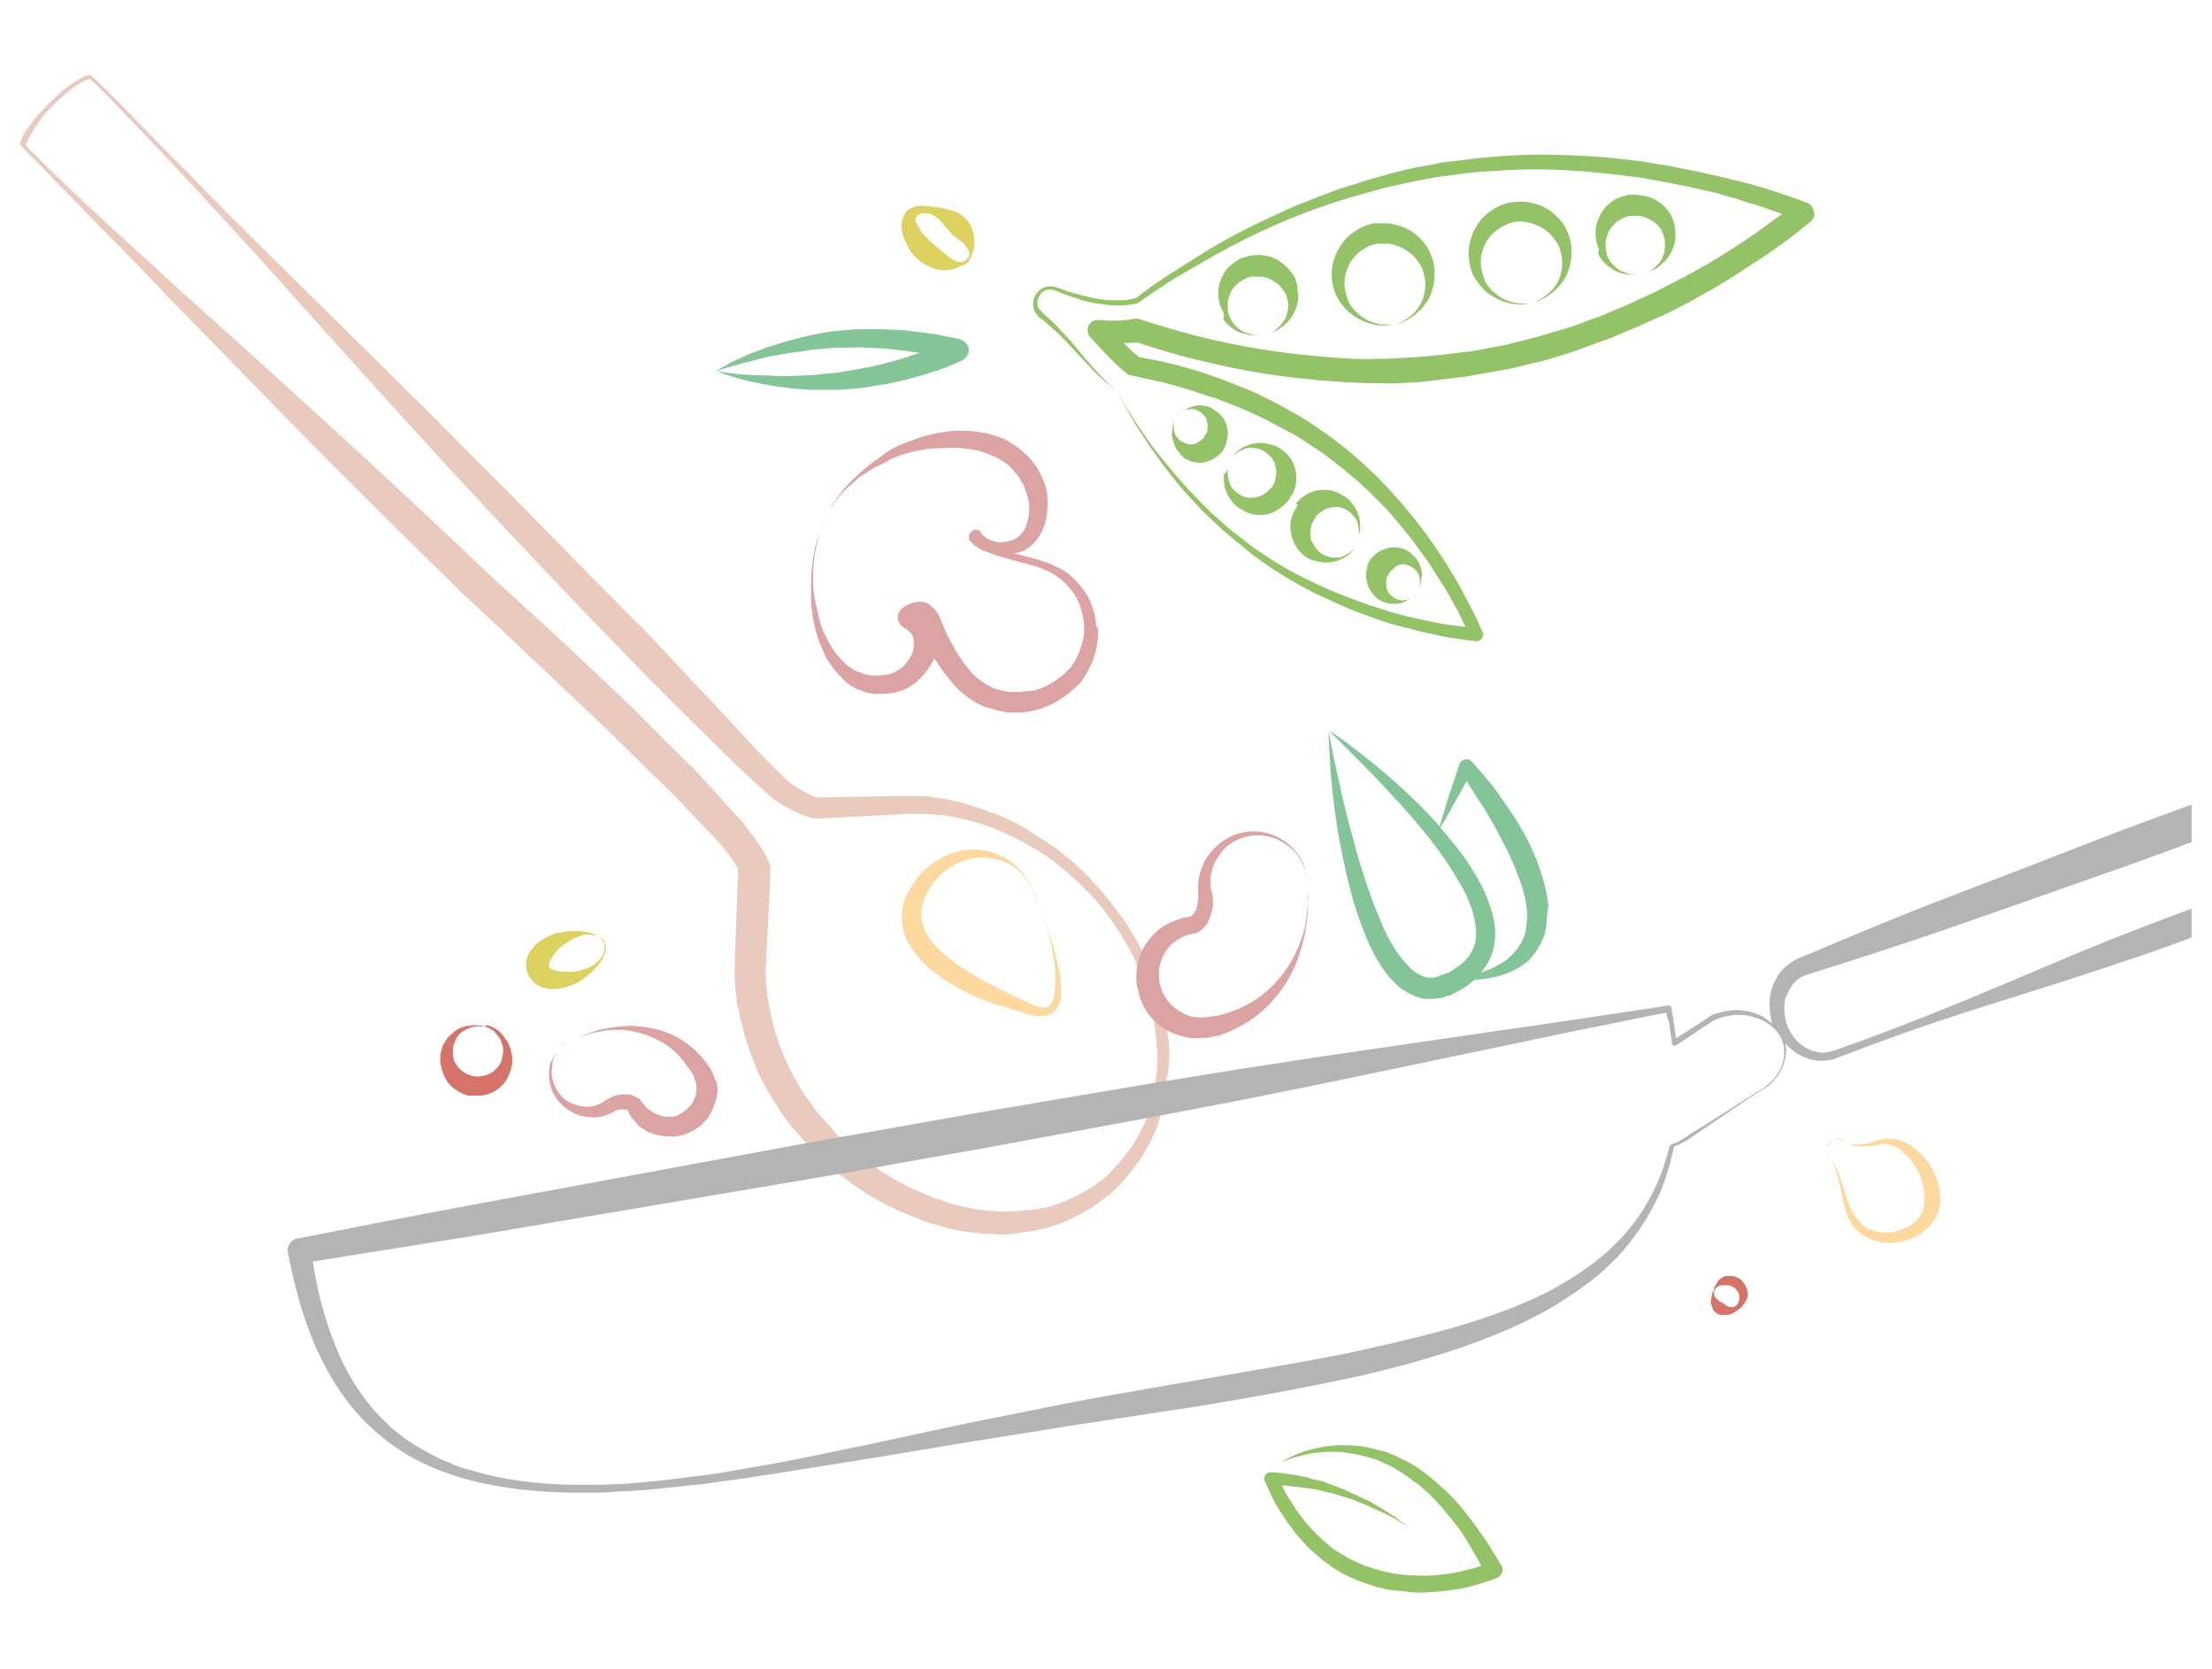 <?xml version="1.0" encoding="utf-8"?>
<!-- Generator: Adobe Illustrator 22.0.1, SVG Export Plug-In . SVG Version: 6.00 Build 0)  -->
<svg version="1.1" id="Livello_1" xmlns="http://www.w3.org/2000/svg" xmlns:xlink="http://www.w3.org/1999/xlink" x="0px" y="0px"
	 viewBox="0 0 336 253.5" style="enable-background:new 0 0 336 253.5;" xml:space="preserve">
<style type="text/css">
	.st0{fill:#76B82A;}
	.st1{fill:#008D98;}
	.st2{fill:#F18500;}
	.st3{fill:#FED89E;}
	.st4{fill:#BBD8E9;}
	.st5{fill:#D67368;}
	.st6{fill:#92C466;}
	.st7{fill:#F9B45C;}
	.st8{fill:#DBA5A2;}
	.st9{fill:#DDD260;}
	.st10{fill:#F28F63;}
	.st11{fill:#BEA25C;}
	.st12{fill:#85C598;}
	.st13{clip-path:url(#SVGID_2_);}
	.st14{fill:#E9CABC;}
	.st15{fill:#B1B1B1;}
	.st16{fill:#1A5632;}
	.st17{fill:#1D1D1B;}
	.st18{fill:#FFFFFF;}
	.st19{fill:#F38E63;}
	.st20{fill:#BDA05C;}
	.st21{fill:#DCA5A3;}
	.st22{fill:#84C597;}
	.st23{fill:#F8B45B;}
	.st24{fill:#D57368;}
	.st25{fill:#E9CABD;}
	.st26{fill:#DBA4A2;}
	.st27{fill:#84C598;}
	.st28{fill:#FDD89F;}
	.st29{fill:#93C366;}
	.st30{fill:#B4B4B4;}
	.st31{fill:#A8D0E4;}
	.st32{fill:#FBB161;}
	.st33{fill:#F68E66;}
	.st34{fill:#B49B5F;}
	.st35{fill:#D5CF69;}
	.st36{fill:#D49C9A;}
	.st37{fill:#FFD398;}
	.st38{fill:#D2746A;}
	.st39{fill:#7AC79B;}
	.st40{fill:#D59C9B;}
	.st41{fill:#D5CF6A;}
	.st42{fill:#D17469;}
	.st43{fill:#BBBDC0;}
	.st44{fill:#FFD499;}
	.st45{fill:#87C874;}
	.st46{fill:#E64354;}
	.st47{fill:#F58960;}
	.st48{fill:none;stroke:#F7F8F8;stroke-width:1.025;stroke-miterlimit:10;}
	.st49{fill:#806AAA;}
	.st50{fill:#5E5A79;}
	.st51{fill:#3EB47A;}
	.st52{fill:#D3D933;}
	.st53{fill:#5164AE;}
	.st54{fill:#EFC465;}
	.st55{fill:#8EC885;}
	.st56{fill:#7B79B5;}
	.st57{fill:#DD73A5;}
	.st58{fill:#548EC8;}
	.st59{fill:#F8B348;}
	.st60{fill:#ADC366;}
	.st61{fill:#5C57A2;}
	.st62{fill:#60C0C5;}
	.st63{fill:#FCCE61;}
	.st64{fill:#E2AC60;}
	.st65{fill:#0085C8;}
	.st66{fill:#5C6FB1;}
	.st67{fill:#7E8CC6;}
	.st68{fill:#DCD261;}
	.st69{fill:#6E6E6E;}
	.st70{fill:#CD8D78;}
	.st71{fill:#87C873;}
</style>
<g>
	<path class="st25" d="M177.6,160.6c0-0.5,0-1,0-1.6c0-0.5-0.1-1.1-0.2-1.6c-0.1-1-0.3-2-0.5-3l-0.3-1.5l-0.4-1.5
		c-1.1-4-2.9-7.7-5.1-11.1c-0.5-0.9-1.2-1.6-1.8-2.5c-0.6-0.8-1.3-1.6-1.9-2.4c-0.7-0.8-1.4-1.4-2-2.2c-0.7-0.7-1.5-1.4-2.2-2.1
		c-0.8-0.6-1.5-1.2-2.3-1.9l-2.5-1.7c-0.9-0.5-1.7-1.1-2.5-1.6c-0.9-0.5-1.7-1-2.6-1.4l-1.4-0.6c-0.5-0.2-0.9-0.4-1.4-0.5
		c-0.9-0.4-1.9-0.7-2.8-1c-0.9-0.3-1.9-0.6-2.9-0.8c-0.5-0.1-0.9-0.2-1.4-0.3l-1.5-0.2c-1-0.2-2-0.2-2.9-0.2l-0.7,0
		c-0.3,0-0.5,0-0.8,0l-1.4,0c-1.9,0-3.8,0.1-5.7,0.1c-1.9,0-3.8,0.1-5.6,0.1l-0.7,0l-0.3,0l0,0l0.1,0c0.1,0-0.1,0-0.1-0.1l-0.3-0.1
		l-0.6-0.3c-0.8-0.4-1.6-0.8-2.3-1.3c-0.6-0.4-1.2-0.9-1.9-1.6c-0.6-0.6-1.3-1.3-1.9-1.9c-1.3-1.3-2.5-2.6-3.8-4
		c-2.5-2.7-4.9-5.3-7.4-7.9c-2.4-2.6-4.8-5.1-7.2-7.7C88.6,86.5,79.6,77,71,68.5c-8.5-8.6-16.5-16.4-23.5-23.3
		c-3.5-3.5-6.8-6.7-9.8-9.7c-1.5-1.5-3-2.9-4.3-4.3c-1.4-1.4-2.7-2.7-3.9-4c-5-5-8.9-9-11.5-11.7c-2.7-2.7-4.1-4.1-4.3-4.1l-0.1,0
		c-0.1,0-0.2,0-0.3,0.1c-0.3,0-0.6,0.2-1.1,0.4c-0.9,0.5-2.1,1.3-3.5,2.6c-1.4,1.3-3.1,2.9-4.7,5.3c-0.2,0.3-0.4,0.6-0.6,1
		c-0.1,0.2-0.2,0.3-0.2,0.5l-0.1,0.3l0,0.1c-0.1,0.2,0,0.3,0.1,0.4l0.1,0.1c0.5,0.6,1,1.2,1.6,1.7c1.1,1.1,2.3,2.3,3.5,3.6
		c2.5,2.5,5.2,5.3,8.2,8.4c3,3,6.2,6.3,9.6,9.9c6.9,7,14.6,15,23.1,23.6c4.3,4.3,8.7,8.7,13.4,13.3c2.3,2.3,4.7,4.6,7.1,7
		c2.5,2.3,5,4.7,7.5,7c2.5,2.4,5.1,4.8,7.6,7.2c2.6,2.4,5.2,4.9,7.8,7.4c2.6,2.5,5.1,5.1,7.8,7.6c1.3,1.3,2.6,2.6,3.9,4
		c1.3,1.4,2.6,2.7,3.9,4.1c1.2,1.2,2.4,2.7,3.3,4.1c0.1,0.2,0.2,0.4,0.3,0.5c0.1,0.1,0.2,0.4,0.2,0.3l0,0l0,0.1l0,0.3
		c0,0.9-0.1,1.9-0.1,2.8c-0.1,3.7-0.3,7.7-0.4,11.6l0,0.4c0,0.2,0,0.3,0,0.5l0,0.9c0,0.6,0.1,1.2,0.1,1.7l0.2,1.5l0,0.3l0,0.2
		l0.1,0.4l0.2,0.8c0.1,0.5,0.2,1,0.3,1.5l0.4,1.5c0.2,1,0.6,2,0.9,3c0.3,1,0.8,1.9,1.1,2.9c0.4,1,0.9,1.9,1.4,2.8
		c0.5,0.9,1,1.8,1.6,2.7c0.3,0.4,0.6,0.9,0.9,1.4l0.9,1.2c1.2,1.6,2.7,3.1,4,4.6l0.1,0.1c1.5,1.5,3.1,2.8,4.8,4.1
		c0.8,0.6,1.7,1.2,2.6,1.8c0.9,0.6,1.8,1.1,2.7,1.6c0.9,0.5,1.9,0.9,2.8,1.4c1,0.4,2,0.8,3,1.2l0.7,0.3l2.9,0.8l0.5,0.2
		c0.2,0.1,0.2,0,0.3,0.1c0.5,0.1,1.1,0.2,1.6,0.3c1.1,0.2,2.1,0.3,3.1,0.4l0.7,0.1l0.2,0l0.2,0l0.4,0c0.6,0,1.1,0.1,1.7,0.1
		c1.1,0,2.1-0.1,3.1-0.3l0.7-0.1l0.4,0l0.4-0.1c0.5-0.1,1.1-0.2,1.6-0.3c2.1-0.5,4.1-1.3,5.9-2.3l1.4-0.8c0.5-0.3,0.9-0.6,1.3-0.9
		c0.4-0.3,0.9-0.6,1.3-1l0.7-0.5c0.6-0.6,1.2-1.1,1.7-1.7l1-1.2c0.7-0.8,1.3-1.7,1.9-2.5c1.1-1.8,2.1-3.7,2.7-5.7
		c0.3-1,0.5-2.1,0.7-3.1c0.2-1,0.3-2.1,0.4-3.1C177.6,162.6,177.5,161.6,177.6,160.6z M175.8,160.5c0,1,0,2-0.2,3
		c-0.1,1-0.3,1.9-0.5,2.9c-0.2,1-0.4,1.9-0.7,2.8c-0.6,1.8-1.6,3.5-2.6,5.1c-0.6,0.8-1.2,1.5-1.8,2.3l-1.5,1.6l-0.5,0.5l-0.6,0.5
		l-0.6,0.4c-0.4,0.3-0.7,0.5-1.1,0.8c-0.4,0.2-0.8,0.5-1.2,0.7l-1.3,0.7c-1.7,0.8-3.5,1.5-5.4,1.8c-0.5,0.1-0.9,0.1-1.3,0.2l-0.3,0
		l-0.4,0l-0.8,0.1c-1,0.1-2,0.1-2.9,0.1c-0.5,0-0.9-0.1-1.3-0.1l-0.3,0l-0.2,0l-0.2,0l-0.7-0.1c-1-0.1-2-0.3-2.9-0.5
		c-0.5-0.1-0.9-0.2-1.3-0.3l-0.1,0c-1.1-0.4-2.3-0.8-3.4-1.1l-0.6-0.3c-0.9-0.4-1.7-0.7-2.6-1.1c-0.8-0.4-1.7-0.9-2.5-1.3
		c-0.8-0.5-1.6-1-2.4-1.5c-0.8-0.6-1.6-1.1-2.3-1.7c-1.5-1.2-2.9-2.4-4.3-3.8l-0.1-0.1c0,0,0,0,0,0c0,0,0,0,0,0l-0.2-0.3l-0.5-0.6
		l-1-1.1l-1-1.1l-0.5-0.6c0,0,0,0,0,0l-0.1-0.2l-0.2-0.3l-0.9-1.2c-0.3-0.4-0.5-0.8-0.7-1.1c-0.5-0.7-0.9-1.6-1.4-2.4
		c-0.4-0.8-0.8-1.7-1.2-2.5c-0.3-0.9-0.7-1.7-1-2.6c-0.3-0.9-0.6-1.8-0.8-2.7l-0.3-1.4c-0.1-0.5-0.2-0.9-0.3-1.4l-0.2-1.3l-0.2-1.5
		c-0.1-0.5,0-0.8-0.1-1.3l0-0.6l0-0.3l0-0.4c0.2-3.9,0.4-7.7,0.6-11.7c0-1,0.1-2,0.1-2.9l0-0.4c0-0.2,0,0.1,0-0.4
		c0.1,0.3-0.1-0.6-0.1-0.6l-0.1-0.3c-0.1-0.2-0.2-0.4-0.3-0.6c-0.2-0.5-0.3-0.6-0.5-0.9c-0.1-0.3-0.3-0.5-0.4-0.7
		c-0.6-0.9-1.2-1.7-1.8-2.5c-0.3-0.4-0.6-0.8-0.9-1.2l-0.2-0.3l-0.1-0.1l-0.2-0.2l-0.5-0.5c-1.3-1.4-2.5-2.8-3.8-4.2
		c-1.3-1.4-2.5-2.8-3.9-4.1c-2.7-2.6-5.3-5.3-7.9-7.9c-5.3-5-10.5-10-15.6-14.6c-2.5-2.3-5.1-4.6-7.5-6.9c-2.4-2.3-4.8-4.6-7.2-6.8
		c-4.8-4.5-9.4-8.8-13.8-12.8c-8.9-8.2-17.2-15.6-24.5-22.2c-3.6-3.3-7-6.4-10.2-9.3c-3.1-2.9-6-5.5-8.5-8c-1.3-1.2-2.5-2.4-3.6-3.5
		c-0.5-0.5-1.1-1.1-1.5-1.6l0.1-0.2c0.1-0.2,0.1-0.3,0.2-0.5c0.2-0.3,0.3-0.6,0.5-0.9C6,18,7.6,16.4,9,15.1c1.4-1.3,2.5-2.1,3.4-2.6
		c0.4-0.2,0.7-0.4,1-0.4c0.1,0,0.2-0.1,0.3-0.1l0,0c-0.1-0.1,1.4,1.3,4,4c2.6,2.7,6.5,6.7,11.3,11.9c1.2,1.3,2.5,2.7,3.8,4.1
		c1.3,1.4,2.7,3,4.1,4.5c2.9,3.1,6,6.6,9.2,10.2c6.6,7.3,14,15.6,22.2,24.5c8.2,8.9,17.2,18.4,26.9,28.4c2.4,2.5,4.9,5,7.4,7.5
		c2.5,2.5,5.1,5,7.7,7.6c1.3,1.3,2.6,2.5,4,3.8c0.7,0.6,1.4,1.3,2.1,1.9c0.7,0.6,1.5,1.3,2.5,1.9c0.9,0.5,1.7,0.9,2.6,1.3l0.7,0.3
		l0.4,0.1c0.2,0.1,0.2,0.1,0.5,0.2c0.1,0,0.3,0.1,0.4,0.1c0.1,0,0.3,0,0.3,0l0.4,0l0.7,0c1.9-0.1,3.7-0.2,5.6-0.3
		c1.9-0.1,3.8-0.2,5.7-0.3l1.4-0.1c0.2,0,0.5,0,0.7,0l0.7,0c1,0,1.9,0,2.8,0.1l1.3,0.1c0.4,0,0.9,0.2,1.4,0.2c1,0.2,1.8,0.4,2.7,0.6
		c0.9,0.3,1.8,0.5,2.7,0.8c0.4,0.2,0.9,0.3,1.3,0.5l1.3,0.6c3.5,1.5,6.8,3.5,9.7,6.1c0.7,0.6,1.5,1.3,2.1,1.9c0.7,0.7,1.4,1.4,2,2.1
		c0.6,0.7,1.3,1.4,1.8,2.2c0.6,0.8,1.2,1.6,1.7,2.4c2.1,3.3,3.9,6.8,4.8,10.6l0.3,1.4l0.3,1.5c0.2,1,0.3,2,0.4,2.9
		c0.1,0.5,0.1,1,0.1,1.4C175.8,159.5,175.8,160,175.8,160.5z"/>
	<path class="st26" d="M166.5,95l0-0.3c-0.1-0.4-0.1-0.8-0.2-1.2c-0.1-0.4-0.2-0.8-0.3-1.1l-0.4-1.1c-0.7-1.5-1.7-2.7-2.9-3.8
		c-0.3-0.3-0.6-0.5-0.9-0.7l-0.5-0.3l-0.3-0.2l-0.3-0.1l-1-0.5c-0.4-0.2-0.7-0.3-1.1-0.4c-1.4-0.5-2.9-0.8-4.3-1.2
		c-0.1,0-0.2,0-0.3-0.1c0,0,0.1,0,0.1,0c0.3,0,0.7-0.1,1-0.2c0.6-0.2,1.2-0.6,1.7-1.1c1-0.9,1.6-2.1,2-3.4c0.3-1.2,0.4-2.6,0.3-3.8
		c-0.1-1.3-0.5-2.5-1.1-3.6c-0.3-0.6-0.6-1.1-1-1.6c-0.4-0.5-0.8-1-1.3-1.4c-0.2-0.2-0.5-0.5-0.7-0.6l-0.3-0.3l-0.2-0.1l-0.1-0.1
		l0,0c-0.1,0-0.1,0-0.1-0.1c0,0,0,0,0,0l0,0l0,0c-0.6-0.3-1.1-0.7-1.7-1l-1.7-0.6l-0.3-0.1l-0.4-0.1c-0.3-0.1-0.6-0.2-0.9-0.2
		c-1.2-0.2-2.4-0.3-3.6-0.3c-1.2,0-2.3,0.2-3.5,0.4l-0.4,0.1l-0.2,0l-0.2,0.1l-0.8,0.2l-0.8,0.2l-0.8,0.3c-0.5,0.2-1.1,0.4-1.6,0.6
		l-0.8,0.3c-0.3,0.1-0.5,0.3-0.7,0.4c-0.3,0.1-0.5,0.2-0.8,0.4l-0.7,0.5l-1.4,1c-0.5,0.3-0.9,0.7-1.3,1l-1.3,1.1
		c-0.8,0.8-1.6,1.5-2.3,2.4c-0.4,0.4-0.7,0.9-1,1.3c-0.3,0.5-0.7,0.9-0.9,1.4c-0.6,1-1,2-1.4,3c-0.2,0.4-0.3,0.9-0.5,1.3l-0.4,1.4
		c-0.1,0.5-0.2,0.9-0.3,1.4c-0.1,0.5-0.1,0.9-0.2,1.4c-0.1,0.9-0.2,1.9-0.2,2.8c0,0.5,0,0.9,0,1.4c0,0.5,0,0.9,0,1.4
		c0,0.9,0.2,1.9,0.3,2.8l0.3,1.4c0.1,0.5,0.3,0.9,0.4,1.4c0.3,0.9,0.7,1.8,1.1,2.7c0.2,0.5,0.5,0.9,0.8,1.3c0.1,0.2,0.3,0.4,0.4,0.6
		l0.5,0.6l0.5,0.6c0.2,0.2,0.4,0.3,0.5,0.5l0.5,0.5c0.1,0.1,0.3,0.2,0.4,0.3l0.3,0.2c0.5,0.3,0.9,0.6,1.4,0.7c0.5,0.2,1,0.4,1.6,0.5
		l0.9,0.1c0.1,0,0.3,0,0.4,0l0.3,0c0.5-0.1,0.9,0,1.4-0.1l0.2,0c1.1-0.2,2.2-0.6,3.1-1.2c0.5-0.3,0.9-0.7,1.3-1.1
		c0.4-0.4,0.8-0.9,1.1-1.3l0.4-0.6l0.1-0.1l0-0.1l0.1-0.1l0.1-0.2l0.2-0.4c0-0.1,0-0.1,0.1-0.2l0.2,0.3l0.2,0.2l0.3,0.5
		c0.2,0.3,0.4,0.6,0.7,1c0.5,0.6,1,1.3,1.5,1.9c1.1,1.2,2.4,2.3,4,3.1c0.4,0.2,0.9,0.4,1.3,0.5c0.4,0.1,0.7,0.2,1.1,0.3l0.3,0.1
		c0.1,0,0.3,0.1,0.4,0.1l0.6,0.1c0.4,0.1,0.8,0.1,1.2,0.1c0.4,0,0.9,0,1.3,0c0.5,0,0.8-0.1,1.2-0.1c0.5-0.1,0.8-0.2,1.3-0.3
		c0.4-0.1,0.8-0.2,1.2-0.4c1.6-0.6,3-1.5,4.2-2.6l0.5-0.4c0.1-0.1,0.3-0.3,0.4-0.4l0.4-0.4c0.2-0.2,0.3-0.4,0.4-0.6
		c0.5-0.7,0.8-1.5,1.2-2.2c0.6-1.5,1-3,1-4.8l0-0.6C166.5,95.2,166.5,95.1,166.5,95z M134.6,102.2L134.6,102.2
		C134.6,102.2,134.6,102.2,134.6,102.2z M163.6,99.8c-0.3,0.6-0.7,1.2-1,1.6l-0.3,0.3l-0.4,0.4c-0.1,0.1-0.3,0.3-0.4,0.4l-0.4,0.3
		c-1,0.8-2.2,1.5-3.5,1.9c-0.3,0.1-0.6,0.2-0.9,0.2c-0.3,0-0.7,0.1-0.9,0.1c-0.4,0-0.8,0.1-1.1,0.1c-0.3,0-0.6,0-0.9,0
		c-0.3,0-0.6,0-1-0.1l-0.5-0.1l-0.4-0.1c-0.3-0.1-0.7-0.2-1-0.3c-0.3-0.1-0.5-0.3-0.8-0.4c-1.1-0.6-2.1-1.4-2.9-2.4
		c-0.4-0.5-0.9-1.1-1.2-1.6c-0.2-0.3-0.4-0.6-0.6-0.9l-0.3-0.5l-0.1-0.2l0-0.1l-0.1-0.1l-1.1-2c-0.3-0.7-0.5-1.3-0.8-1.9l-0.4-1
		l-0.1-0.1l-0.1-0.2c-0.1-0.1-0.2-0.3-0.3-0.4c-0.1-0.2-0.2-0.3-0.4-0.4c-0.1-0.2-0.4-0.3-0.5-0.5c-0.2-0.1-0.5-0.3-0.7-0.3
		c-0.1,0-0.3-0.1-0.4-0.1c-0.1,0-0.2,0-0.3,0c-0.4,0-0.5,0-0.9,0.1l-0.1,0l-0.3,0.1c-0.2,0-0.3,0.1-0.5,0.2l-0.3,0.1l-0.1,0.1
		l-0.2,0.1c-0.2,0.2-0.4,0.3-0.6,0.5c-0.6,0.7-0.6,1.7,0.1,2.4l0.2,0.2l0.3,0.2c0.1,0.1,0.2,0.1,0.4,0.2c0.1,0.1,0.2,0.2,0.3,0.3
		l0.1,0.1l0,0l0.2,0.2l0.2,0.3l0,0.1c0.1,0.1,0.2,0.4,0.2,0.7c0,0.3,0,0.6,0,0.9l-0.1,0.5c0,0.3-0.2,0.6-0.3,0.9l0,0l-0.3,0.5
		c-0.2,0.3-0.4,0.5-0.6,0.8c-0.2,0.3-0.5,0.5-0.8,0.7c-0.6,0.4-1.2,0.7-2,0.9l-0.1,0l-0.1,0l0,0l-0.2,0l-0.7,0.1l-0.3,0
		c-0.1,0-0.2,0-0.3,0c-0.2,0-0.3,0-0.5,0c-0.3,0-0.7-0.1-1.1-0.2c-0.4-0.1-0.7-0.3-1.1-0.4l-0.5-0.2l-0.6-0.4
		c-0.2-0.1-0.4-0.3-0.6-0.4l-0.4-0.4l-0.4-0.4l-0.4-0.5c-0.3-0.3-0.6-0.6-0.8-1c-0.5-0.7-0.9-1.5-1.3-2.3c-0.2-0.4-0.4-0.8-0.5-1.2
		l-0.4-1.3c-0.2-0.9-0.4-1.8-0.6-2.7c-0.1-0.4-0.1-0.9-0.2-1.4c-0.1-0.5-0.1-0.9-0.1-1.4c0-0.9,0-1.8,0.1-2.8
		c0.1-0.9,0.2-1.8,0.4-2.7l0.3-1.3l0.4-1.3c0.4-1,0.8-2,1.4-3c0.6-0.9,1.2-1.8,2-2.6c0.4-0.4,0.7-0.8,1.2-1.1
		c0.4-0.4,0.8-0.7,1.2-1.1l1.4-0.9c0.5-0.3,0.9-0.6,1.4-0.8l1.4-0.7l0.7-0.4l0.7-0.3c0.3-0.1,0.5-0.2,0.8-0.3l0.7-0.2
		c0.5-0.1,1-0.3,1.5-0.4c0.5-0.1,1-0.2,1.6-0.3l0.8-0.1l0.2,0l0.2,0l0.4,0c1.1-0.1,2.1-0.1,3.1-0.1c1,0.1,2,0.2,3,0.4
		c0.2,0.1,0.5,0.1,0.7,0.2l0.3,0.1l0.3,0.1l1.5,0.6c0.4,0.2,0.8,0.5,1.2,0.7l0,0l0,0c0,0,0,0,0,0l0.1,0.1l0.2,0.1l0.3,0.2
		c0.2,0.2,0.4,0.3,0.5,0.5c0.3,0.3,0.6,0.7,0.9,1c0.3,0.4,0.6,0.8,0.8,1.2c0.3,0.4,0.4,0.9,0.6,1.3c0.1,0.5,0.3,0.9,0.4,1.4
		c0.2,0.9,0.2,1.9,0,2.8c-0.2,0.9-0.5,1.8-1.1,2.4c-0.3,0.3-0.6,0.6-1,0.8c-0.2,0.1-0.4,0.2-0.6,0.2c-0.2,0.1-0.5,0.1-0.7,0.2
		c0,0,0,0-0.1,0c-0.5,0.1-1.2,0.1-1.8-0.1c-0.6-0.2-1.2-0.5-1.6-0.9l-0.2-0.2l0,0l-0.1-0.3c-0.1-0.1-0.1-0.1-0.2-0.2l-0.2-0.1l0,0
		l0,0c0,0-0.5-0.1-0.6,0c-0.1,0,0,0-0.2,0.1c-0.1,0-0.2,0.1-0.3,0.2c-0.1,0.1-0.2,0.2-0.3,0.4l0,0.1l0,0.1l0,0.2c0,0.1,0,0.3,0,0.4
		l0.1,0.1l0,0l0.1,0.1l0,0l0.1,0.1c0.1,0.1,0.3,0.3,0.5,0.5c0.2,0.2,0.4,0.2,0.5,0.4c0.4,0.2,0.7,0.4,1.1,0.5c1.4,0.6,2.9,1,4.3,1.4
		c1.4,0.4,2.9,0.7,4.2,1.2c1.4,0.5,2.6,1.2,3.6,2.2c1,0.9,1.8,2.1,2.3,3.4c0.5,1.3,0.7,2.7,0.7,4.1
		C164.6,97.1,164.2,98.5,163.6,99.8z M198.7,137.2c0,1.2-0.1,2.6-0.4,4.2c-0.3,1.6-0.8,3.4-1.6,5.3c-0.8,1.9-2,3.8-3.6,5.5
		c-1.6,1.8-3.7,3.3-6.2,4.4l-1,0.4c-0.3,0.1-0.7,0.3-1,0.3l-0.9,0.2l-0.5,0.1l0,0c0,0,0.1,0-0.1,0l-0.1,0l-0.1,0l-0.3,0
		c-1.5,0.2-3.1,0-4.5-0.6c-1.5-0.6-2.8-1.5-3.8-2.8c-0.5-0.6-0.9-1.3-1.2-2.1c-0.2-0.4-0.3-0.8-0.4-1.2c-0.1-0.5-0.1-0.6-0.3-1.1
		c-0.2-1.6-0.1-3.3,0.5-4.8c0.6-1.5,1.6-2.8,2.8-3.8c0.6-0.5,1.3-0.9,2-1.2c0.4-0.1,0.7-0.3,1.1-0.4l0.6-0.2
		c0.2-0.1,0.3-0.1,0.5-0.1l0.5-0.1l0.1,0c0.1,0,0.2-0.1,0.4-0.3c0.3-0.3,0.5-0.7,0.6-1.2c0.1-0.5,0.2-1,0.2-1.5c0-0.1,0-0.3,0-0.4
		l0-0.5c0-0.3,0-0.7,0-1c0.1-1.4,0.5-2.6,1.1-3.7c1.3-2.2,3.3-3.6,5.4-4.1c2-0.5,4-0.2,5.5,0.6c1.5,0.7,2.5,1.8,3.2,2.7
		c0.7,1,1,1.8,1.1,2.5c0.2,0.6,0.2,0.9,0.2,0.9s-0.1-0.3-0.2-0.9c-0.2-0.6-0.5-1.5-1.2-2.4c-0.7-0.9-1.8-1.9-3.3-2.5
		c-1.5-0.6-3.4-0.8-5.2-0.1c-0.9,0.3-1.8,0.8-2.5,1.5c-0.7,0.7-1.3,1.6-1.7,2.5c-0.4,1-0.6,2-0.5,3.1c0,0.3,0,0.5,0.1,0.8l0.1,0.4
		c0,0.2,0.1,0.3,0.1,0.5c0.1,0.8,0.1,1.5-0.1,2.2c-0.2,0.7-0.4,1.5-0.9,2.2c-0.3,0.4-0.6,0.7-1.1,1c-0.2,0.1-0.5,0.3-0.8,0.3
		l-0.5,0.1c-0.1,0-0.3,0.1-0.4,0.1l-0.3,0.1c-0.2,0.1-0.5,0.2-0.7,0.3c-0.5,0.3-0.9,0.6-1.3,0.9c-0.8,0.7-1.4,1.6-1.7,2.6
		c-0.4,1-0.4,2.1-0.3,3.1c0,0.1,0.1,0.7,0.2,0.8c0.1,0.2,0.1,0.4,0.2,0.7c0.2,0.5,0.5,0.9,0.8,1.4c0.6,0.8,1.5,1.5,2.4,2
		c1,0.5,2,0.7,3.1,0.6l0.3,0l0.1,0c-0.1,0,0,0,0,0l0,0l0.5-0.1l0.9-0.1c0.3,0,0.6-0.1,0.9-0.2l0.8-0.2c2.2-0.7,4.3-1.8,5.9-3.2
		c1.7-1.4,3-3.1,4-4.8c1-1.7,1.6-3.5,2-5C198.4,139.8,198.6,138.3,198.7,137.2c-0.1-0.6-0.1-1.1-0.1-1.6c0-0.5-0.1-0.8-0.1-1.1
		c-0.1-0.6-0.1-1-0.1-1s0,0.3,0.1,1c0,0.3,0.1,0.7,0.1,1.1C198.7,136.1,198.7,136.6,198.7,137.2z M95.3,168.9L95.3,168.9L95.3,168.9
		L95.3,168.9z M108.9,164.5c0,0.3,0,0.6,0.1,0.9c0,0.3,0,0.6-0.1,0.9c0,0.3-0.1,0.6-0.2,0.9c-0.2,0.6-0.4,1.2-0.7,1.8
		c-0.2,0.3-0.3,0.6-0.5,0.8c-0.2,0.3-0.5,0.5-0.7,0.8c-0.1,0.1-0.3,0.3-0.4,0.4l-0.3,0.2l-0.6,0.4c-0.3,0.2-0.1,0.1-0.2,0.1l0,0
		l-0.1,0l-0.1,0.1l-0.2,0.1l-0.4,0.2c-0.3,0.1-0.6,0.3-0.9,0.3l-0.9,0.2c-0.3,0.1-0.6,0-1,0c-0.6,0-1.3-0.1-1.9-0.2
		c-0.3-0.1-0.6-0.2-0.9-0.3c-0.3-0.1-0.6-0.2-0.8-0.4l-0.8-0.5c-0.3-0.2-0.5-0.4-0.7-0.7l-0.3-0.4c-0.1-0.1-0.2-0.2-0.3-0.3
		l-0.4-0.6l-0.1-0.2l0-0.1l-0.1-0.1l0,0l0-0.1l-0.1-0.1c-0.1-0.1-0.2-0.1-0.4-0.1c-0.2,0-0.3,0-0.5,0c-0.2,0-0.4,0-0.5,0.1
		c-0.1,0-0.3,0-0.5,0.1L93,169l-0.1,0l0,0l0,0l0,0l-0.2,0.1l-0.7,0.3c-0.2,0.1-0.5,0.1-0.8,0.2c-0.3,0-0.5,0.1-0.8,0.1
		c-0.5,0-1,0-1.5-0.1c-1.9-0.3-3.5-1.5-4.4-2.8c-0.9-1.3-1.2-2.8-1.1-4c0-0.3,0.1-0.6,0.1-0.9c0-0.1,0.1-0.3,0.1-0.4
		c0.1-0.1,0.1-0.3,0.2-0.4c0.1-0.2,0.2-0.5,0.3-0.7c0.1-0.2,0.3-0.4,0.4-0.6c0.2-0.4,0.5-0.6,0.7-0.9c0.2-0.3,0.5-0.4,0.6-0.6
		c0.4-0.3,0.6-0.4,0.6-0.4s-0.2,0.1-0.6,0.4c-0.2,0.1-0.4,0.3-0.6,0.6c-0.2,0.3-0.5,0.5-0.7,0.9c-0.1,0.2-0.2,0.4-0.3,0.6
		c-0.1,0.2-0.2,0.5-0.2,0.7c0,0.1-0.1,0.3-0.1,0.4c0,0.1,0,0.3,0,0.4c0,0.3-0.1,0.6-0.1,0.9c0,1.2,0.5,2.5,1.4,3.6
		c0.2,0.3,0.5,0.5,0.8,0.7c0.2,0.2,0.6,0.4,0.9,0.5c0.7,0.3,1.4,0.4,2.2,0.5c0.4,0,0.8-0.1,1.1-0.1l0.5-0.2c0.2-0.1,0.4-0.1,0.5-0.2
		c0.4-0.2,0.7-0.4,1.1-0.7c0.2-0.1,0.5-0.2,0.8-0.4c0.3-0.1,0.6-0.2,0.9-0.2c0.3-0.1,0.6-0.1,0.9-0.1c0.3,0,0.7,0,1,0.1
		c0.2,0.1,0.4,0.1,0.5,0.2c0.2,0.1,0.4,0.2,0.6,0.3c0.2,0.1,0.4,0.4,0.5,0.6l0.1,0.1c0,0-0.1-0.2-0.1-0.1l0,0l0.1,0.1l0.1,0.1
		l0.5,0.6c0.1,0.1,0.1,0.2,0.2,0.2l0.2,0.1c0.1,0.1,0.2,0.2,0.4,0.3l0.5,0.3c0.1,0.1,0.3,0.1,0.5,0.2c0.2,0,0.3,0.1,0.5,0.2
		c0.4,0,0.7,0.1,1.1,0.1c0.2,0,0.4,0,0.5,0c0.2,0,0.3-0.1,0.5-0.1c0.2,0,0.3-0.1,0.5-0.2l0.2-0.1l0.1-0.1l0.1,0l0,0l0.5-0.4l0.3-0.2
		c0.1-0.1,0.1-0.1,0.2-0.2c0.1-0.1,0.2-0.2,0.3-0.3c0.1-0.1,0.2-0.3,0.3-0.4c0.2-0.3,0.3-0.6,0.5-1c0.1-0.2,0.1-0.4,0.1-0.5
		c0-0.2,0.1-0.4,0.1-0.5c0-0.2,0-0.4,0-0.5c0-0.2-0.1-0.4-0.1-0.5c0-0.2,0-0.4-0.1-0.5c-0.1-0.2-0.1-0.3-0.2-0.5l0-0.1l0-0.1l0,0
		l0,0l0,0l-0.2-0.3l-0.4-0.6c-0.1-0.2-0.2-0.4-0.4-0.5l-0.3-0.5c-1-1.4-2.3-2.5-3.7-3.3c-1.4-0.8-2.9-1.3-4.4-1.6
		c-1.4-0.3-2.8-0.2-4-0.1c-1.2,0.2-2.2,0.4-3,0.7c-0.4,0.2-0.8,0.3-1.1,0.4c-0.3,0.2-0.6,0.3-0.8,0.4c-0.4,0.2-0.6,0.3-0.6,0.3
		s0.2-0.1,0.6-0.3c0.2-0.1,0.5-0.2,0.8-0.4c0.3-0.1,0.7-0.3,1.1-0.5c0.8-0.3,1.8-0.7,3-0.9c1.2-0.2,2.6-0.4,4.1-0.4
		c1.5,0.1,3.2,0.3,4.9,0.9c1.7,0.6,3.4,1.6,4.9,3.1c0.3,0.4,0.8,0.8,1.1,1.2l0.4,0.6c0.1,0.2,0.3,0.3,0.4,0.5l0.1,0.2
		c0.3,0.5,0.6,1.1,0.7,1.7C108.7,163.9,108.8,164.2,108.9,164.5z"/>
	<path class="st9" d="M91.7,143.2c0,0,0,0.1,0.1,0.3c0,0.2,0.1,0.5,0,0.9c-0.1,0.4-0.3,0.8-0.6,1.2c-0.3,0.4-0.8,0.8-1.3,1.1
		c-0.5,0.3-1.2,0.5-1.8,0.7c-0.7,0.2-1.4,0.2-2.1,0.2c-0.7,0-1.4-0.1-1.9-0.3c-0.3-0.1-0.5-0.2-0.6-0.3l-0.1-0.1l0-0.1l0,0.1
		l-0.1-0.3c0.1,0.3,0,0.1,0.1,0.1l0,0v0l0,0l0,0l0,0l0-0.2c0-0.2,0.1-0.4,0.2-0.7c0.3-0.5,0.7-1.1,1.2-1.6c0.3-0.3,0.5-0.5,0.8-0.7
		c0.1-0.1,0.3-0.2,0.5-0.3c0.1-0.1,0.3-0.2,0.4-0.3c0.6-0.4,1.2-0.6,1.8-0.8c0.6-0.2,1.2-0.2,1.7-0.1c0.5,0,0.9,0.2,1.3,0.4
		c0.3,0.2,0.5,0.4,0.6,0.6C91.7,143.1,91.7,143.2,91.7,143.2 M91.7,143.2c0,0,0-0.1-0.1-0.3c-0.1-0.2-0.3-0.4-0.6-0.6
		c-0.6-0.5-1.7-0.8-3-0.9c-0.7,0-1.4,0-2.2,0.1c-0.2,0-0.4,0.1-0.6,0.1c-0.2,0-0.4,0.1-0.6,0.1c-0.4,0.1-0.9,0.3-1.3,0.5
		c-0.8,0.4-1.7,0.9-2.4,1.8c-0.4,0.4-0.7,1-0.9,1.6c0,0.2-0.1,0.3-0.1,0.5c0,0.2,0,0.4,0,0.6c0,0.2,0,0.4,0.1,0.6l0.1,0.3l0,0.1
		l0,0.1l0,0l0,0c0,0.1-0.1-0.1,0.1,0.2l0.2,0.3c0.1,0.2,0.3,0.4,0.4,0.6c0.1,0.1,0.3,0.3,0.4,0.4c0.1,0.1,0.3,0.2,0.4,0.3
		c0.6,0.3,1.2,0.5,1.8,0.6c1.1,0.1,2.1-0.1,3-0.4c0.9-0.3,1.7-0.8,2.3-1.2c0.7-0.5,1.2-1,1.7-1.5c0.9-1,1.5-2,1.6-2.8
		c0.1-0.4,0-0.7,0-0.9C91.8,143.3,91.7,143.2,91.7,143.2z M146.9,39.3c0,0-0.1,0.1-0.2,0.2c-0.1,0.1-0.4,0.3-0.7,0.3
		c-0.3,0-0.8-0.1-1.2-0.3c-0.4-0.2-0.8-0.6-1.3-1c-0.4-0.4-0.9-0.7-1.3-1.1c-0.5-0.4-1-0.8-1.4-1.3c-0.5-0.4-0.9-0.9-1.2-1.5
		c-0.1-0.3-0.3-0.5-0.4-0.7l-0.1-0.2l0-0.2l-0.1-0.1l0.1-0.3c-0.1,0.1,0,0,0,0.1l0,0l0,0l0,0l0,0l0-0.1l0.1-0.2
		c0.1-0.1,0.2-0.2,0.4-0.3c0.3-0.2,0.7-0.2,1.1-0.2c0.8,0,1.5,0.5,2,1c0.3,0.3,0.5,0.6,0.7,0.8c0.1,0.1,0.2,0.3,0.4,0.4
		c0.1,0.1,0.2,0.2,0.3,0.4c0.4,0.5,0.8,0.9,1.3,1.2c0.4,0.3,0.9,0.7,1.2,1c0.3,0.4,0.5,0.8,0.6,1.1c0.1,0.4,0,0.6-0.1,0.8
		C147,39.2,146.9,39.3,146.9,39.3 M147.2,39.5c0,0,0.1-0.1,0.2-0.3c0.1-0.2,0.3-0.5,0.4-0.9c0.1-0.4,0.2-0.9,0.2-1.6
		c0-0.6-0.1-1.4-0.4-2.1c-0.3-0.7-0.8-1.4-1.5-1.9c-0.2-0.1-0.3-0.2-0.6-0.4c-0.2-0.1-0.3-0.2-0.6-0.2c-0.5-0.2-0.9-0.3-1.3-0.4
		c-0.9-0.2-1.8-0.3-2.7-0.4c-0.5,0-0.9-0.1-1.5,0c-0.3,0-0.5,0.1-0.8,0.2l-0.4,0.2l-0.2,0.1l-0.1,0.1l0,0l0,0l0,0c0,0,0-0.1-0.1,0.1
		l-0.2,0.2c-0.1,0.2-0.2,0.3-0.3,0.5c-0.1,0.1-0.1,0.3-0.2,0.5c0,0.2-0.1,0.3-0.1,0.5c-0.1,0.6-0.1,1.2,0.1,1.8
		c0.3,1.1,0.8,2,1.3,2.8c0.6,0.8,1.3,1.4,2,1.8c0.8,0.5,1.6,0.8,2.4,0.9c0.8,0.1,1.5,0,2.2-0.2c0.6-0.2,1.1-0.4,1.5-0.6
		c0.4-0.2,0.6-0.4,0.8-0.6C147.1,39.6,147.2,39.5,147.2,39.5L147.2,39.5L147.2,39.5z"/>
	<path class="st27" d="M147,52.5c0.4,0.8,0,1.8-0.8,2.2c-0.8,0.4-1.5,0.7-2.3,1c-0.7,0.3-1.5,0.6-2.3,0.8c-0.8,0.3-1.5,0.5-2.3,0.7
		c-0.8,0.2-1.5,0.5-2.3,0.6c-0.8,0.2-1.6,0.4-2.3,0.5l-2.4,0.4c-0.8,0.2-1.6,0.2-2.4,0.3l-2.3,0.2l-2.4,0c-0.8,0-1.6,0-2.4,0
		l-2.4-0.2c-0.8-0.1-1.6-0.2-2.4-0.3c-0.8-0.1-1.6-0.3-2.3-0.4c-0.8-0.2-1.6-0.3-2.3-0.5c-1.5-0.4-3-0.8-4.5-1.4
		c0.8,0.1,1.6,0.2,2.3,0.3c0.8,0.1,1.5,0.2,2.3,0.2c0.8,0.1,1.5,0.1,2.3,0.1c0.8,0,1.5,0.1,2.3,0.1l2.3,0l2.3-0.1
		c0.8,0,1.5-0.1,2.3-0.2l2.2-0.2l2.3-0.4l1.2-0.2c0.4-0.1,0.7-0.2,1.1-0.2l2.2-0.5c0.7-0.2,1.5-0.4,2.2-0.6c0.7-0.2,1.5-0.4,2.2-0.7
		c0.4-0.1,0.9-0.3,1.3-0.4c-0.5-0.1-0.9-0.1-1.4-0.2c-0.8-0.1-1.5-0.2-2.3-0.3c-0.8-0.1-1.5-0.2-2.3-0.2l-2.3-0.1
		c-0.8-0.1-1.5,0-2.3,0l-2.2,0l-2.3,0.2c-0.8,0.1-1.6,0.1-2.3,0.3l-2.3,0.3l-2.3,0.4c-0.8,0.1-1.5,0.3-2.3,0.5
		c-0.8,0.2-1.5,0.4-2.3,0.6c-0.8,0.2-1.5,0.4-2.2,0.6c-0.8,0.2-1.5,0.5-2.2,0.7c1.3-0.8,2.7-1.6,4.2-2.2c0.7-0.4,1.4-0.6,2.2-0.9
		c0.7-0.3,1.5-0.6,2.2-0.8c0.8-0.2,1.5-0.5,2.3-0.7l2.3-0.6c0.8-0.2,1.6-0.4,2.3-0.5l2.3-0.4l2.4-0.2c0.8-0.1,1.6-0.1,2.4-0.1l2.4,0
		c0.8,0,1.6,0.1,2.4,0.1c0.8,0,1.6,0.1,2.4,0.2c0.8,0.1,1.6,0.2,2.4,0.3c0.8,0.1,1.6,0.2,2.4,0.4c0.8,0.2,1.6,0.3,2.4,0.5l0,0
		C146.4,51.7,146.8,52.1,147,52.5z M235,139c0,0.5-0.1,1-0.1,1.5c-0.1,0.5-0.2,1-0.3,1.5c-0.2,0.5-0.4,1-0.6,1.4
		c-0.3,0.4-0.5,0.9-0.8,1.3c-0.3,0.4-0.7,0.8-1,1.2c-0.4,0.3-0.8,0.6-1.2,0.9l-1.3,0.7c-0.9,0.4-1.8,0.7-2.7,0.9
		c-0.9,0.2-1.8,0.3-2.7,0.4c-0.1,0-0.2,0-0.3,0c-0.6,0.5-1.2,1-1.9,1.4c-0.4,0.2-0.7,0.4-1.1,0.6l-0.6,0.3c-0.1,0,0.1,0-0.2,0.1l0,0
		l-0.1,0l-0.1,0l-0.3,0.1l-0.5,0.2c-0.2,0.1-0.5,0.1-0.7,0.1c-0.3,0-0.5,0.1-0.8,0.1c-0.3,0-0.5,0-0.7,0l-0.7,0l-0.7-0.2
		c-0.2-0.1-0.5-0.1-0.7-0.2l-0.6-0.3c-0.4-0.2-0.8-0.4-1.2-0.7c-0.4-0.2-0.7-0.5-1-0.8c-1.3-1.2-2.2-2.5-3-3.9
		c-0.8-1.4-1.4-2.7-1.9-4.1c-1.1-2.7-1.9-5.4-2.5-8c-0.6-2.6-1.1-5-1.5-7.3c-0.7-4.5-1.1-8.3-1.2-11c-0.2-2.7-0.2-4.2-0.2-4.2
		s0.3,1.5,0.8,4.1c0.6,2.6,1.3,6.3,2.5,10.7c0.6,2.2,1.2,4.6,2,7c0.8,2.5,1.7,5,2.8,7.5c0.5,1.3,1.2,2.5,1.9,3.7
		c0.7,1.1,1.6,2.2,2.5,3.1c0.9,0.8,2,1.4,3,1.4c0.1,0,0.3,0,0.4,0c0.1,0,0.2,0,0.3-0.1c0.1,0,0.2,0,0.4-0.1l0.5-0.2l0.3-0.1l0.1,0
		l0,0l0.5-0.2c0.3-0.1,0.6-0.3,0.9-0.5c1.1-0.7,2.1-1.5,2.7-2.5c0.6-1,0.9-2.2,0.8-3.4c-0.1-2.5-1.2-5.2-2.6-7.5
		c-1.4-2.4-2.9-4.6-4.5-6.6c-1.6-2-3.2-3.9-4.7-5.5c-3-3.3-5.7-6-7.6-7.9c-0.9-0.9-1.7-1.7-2.2-2.2c-0.5-0.5-0.8-0.8-0.8-0.8
		s0.3,0.2,0.9,0.6c0.6,0.4,1.5,1,2.5,1.8c2.1,1.6,5.1,3.9,8.5,7.1c1.6,1.5,3.3,3.2,5,5.1c0.4-1.4,0.8-2.8,1.2-4.1
		c0.3-0.9,0.6-1.8,0.9-2.7c0.3-0.9,0.6-1.8,0.9-2.7c0.1-0.2,0.2-0.3,0.3-0.4c0.5-0.4,1.2-0.4,1.6,0.1l0.1,0.1
		c0.6,0.7,1.2,1.4,1.8,2.1c0.6,0.7,1.2,1.4,1.7,2.1c1.1,1.5,2.1,3,3.1,4.5c0.5,0.8,0.9,1.6,1.4,2.4c0.4,0.8,0.8,1.6,1.2,2.5
		c0.4,0.9,0.7,1.7,1,2.6c0.3,0.9,0.6,1.8,0.8,2.7c0.1,0.5,0.2,0.9,0.3,1.4l0.2,1.5L235,139z M232,139c0-0.4-0.1-0.8-0.1-1.2
		l-0.2-1.2l-0.3-1.2c-0.2-0.8-0.5-1.6-0.8-2.4c-0.3-0.8-0.6-1.6-1-2.4c-0.3-0.8-0.7-1.6-1.1-2.3c-0.4-0.8-0.8-1.5-1.2-2.3
		c-0.4-0.8-0.9-1.5-1.3-2.3c-0.4-0.7-0.9-1.5-1.4-2.2l-1.4-2.2c-0.1-0.2-0.3-0.4-0.4-0.7c-0.1,0.2-0.3,0.5-0.4,0.7
		c-0.4,0.8-0.9,1.7-1.4,2.5c-0.7,1.3-1.4,2.6-2.2,3.9c1.7,2,3.5,4.1,5,6.6c0.8,1.3,1.5,2.6,2.1,4.1c0.6,1.5,1.1,3.1,1.2,4.8
		c0.1,1.7-0.2,3.6-1.2,5.2c-0.3,0.5-0.6,0.9-0.9,1.3c0.5-0.2,1-0.4,1.5-0.6c0.8-0.3,1.5-0.8,2.2-1.2l0.9-0.8
		c0.3-0.3,0.5-0.6,0.8-0.9c0.2-0.3,0.4-0.6,0.6-0.9c0.2-0.3,0.3-0.7,0.5-1l0.3-1.1c0-0.4,0.1-0.8,0.1-1.1L232,139z"/>
	<path class="st28" d="M157.8,137.2c0,0-0.1-0.3-0.3-0.8c-0.1-0.2-0.2-0.6-0.4-0.9c-0.2-0.3-0.4-0.7-0.6-1.2
		c-0.3-0.4-0.6-0.9-0.9-1.4c-0.2-0.2-0.4-0.5-0.6-0.7c-0.1-0.1-0.2-0.3-0.3-0.4c-0.1-0.1-0.3-0.2-0.4-0.3c-0.3-0.2-0.5-0.5-0.8-0.7
		c-0.3-0.2-0.6-0.4-1-0.6c-0.3-0.2-0.7-0.3-1.1-0.5c-0.4-0.2-0.8-0.3-1.2-0.4c-1.7-0.4-3.7-0.4-5.7,0.3c-0.2,0.1-0.5,0.2-0.7,0.3
		c-0.2,0.1-0.5,0.2-0.7,0.4c-0.5,0.2-0.9,0.5-1.4,0.8c-0.5,0.3-0.9,0.7-1.4,1.1l-0.5,0.6l-0.3,0.3l-0.1,0.1l0,0c0,0,0,0-0.1,0.1l0,0
		l-0.1,0.2c-0.7,0.9-1.3,2-1.8,3.2c-0.4,1.2-0.5,2.6-0.3,4c0.2,1.3,0.8,2.6,1.6,3.6c0.7,1.1,1.6,2,2.5,2.8c1.9,1.6,3.9,2.8,6,3.8
		c1,0.5,2.1,0.9,3.1,1.3c0.5,0.2,1,0.4,1.6,0.5c0.5,0.2,1,0.3,1.5,0.5c1,0.3,2,0.6,3,0.9c0.6,0.1,1.1,0.3,1.8,0.2
		c0.6,0,1.3-0.2,1.8-0.6c0.5-0.4,0.8-1,1-1.5c0.2-0.5,0.2-1,0.2-1.5c0-1-0.1-1.9-0.2-2.7c-0.3-1.7-0.7-3.2-1.1-4.5
		c-0.4-1.3-0.8-2.5-1.1-3.4C158.2,138.3,157.8,137.2,157.8,137.2 M157.8,137.2c0,0,0.1,0.3,0.3,0.8c0.2,0.5,0.4,1.2,0.7,2.2
		c0.3,0.9,0.6,2.1,0.9,3.5c0.3,1.3,0.6,2.9,0.6,4.6c0,0.8,0,1.7-0.1,2.6c-0.1,0.8-0.5,1.7-1,2c-0.5,0.3-1.3,0.1-2.1-0.2
		c-0.9-0.4-1.9-0.9-2.8-1.3c-1.9-0.9-3.8-1.8-5.7-2.9c-1.8-1.1-3.7-2.2-5.2-3.6c-1.6-1.3-2.8-2.9-3.3-4.6c-0.5-1.7,0-3.5,1-5.2
		l0.1-0.2l0,0c-0.1,0.1,0,0,0,0l0,0l0.1-0.1l0.2-0.3l0.4-0.6c0.3-0.3,0.6-0.7,0.9-1c0.4-0.3,0.7-0.6,1.1-0.9l0.6-0.4
		c0.2-0.1,0.4-0.2,0.6-0.3c1.6-0.9,3.4-1.2,5-1c0.4,0,0.8,0.1,1.2,0.2c0.4,0.1,0.7,0.2,1.1,0.3c0.3,0.2,0.7,0.3,1,0.5
		c0.3,0.2,0.6,0.4,0.9,0.6c0.1,0.1,0.3,0.2,0.4,0.3c0.1,0.1,0.2,0.2,0.3,0.3c0.2,0.2,0.4,0.5,0.6,0.7c0.4,0.5,0.7,0.9,0.9,1.3
		c0.2,0.4,0.4,0.8,0.6,1.2c0.2,0.3,0.3,0.7,0.4,0.9C157.7,137,157.8,137.2,157.8,137.2z M277.8,175.4c0.9,1.4,1.3,3.1,1.7,4.7
		c0.2,0.8,0.3,1.6,0.5,2.5c0.2,0.8,0.5,1.7,0.8,2.4c0.2,0.4,0.4,0.8,0.7,1.2l0.5,0.6c0.2,0.2,0.3,0.3,0.5,0.4
		c0.7,0.6,1.6,1.1,2.5,1.3c1.8,0.5,3.8,0.3,5.6-0.5c0.9-0.4,1.7-1,2.4-1.7c0.2-0.2,0.3-0.4,0.5-0.6c0.1-0.2,0.2-0.4,0.4-0.5l0-0.1
		l0,0l0.1-0.1l0.1-0.2l0.2-0.4c0.1-0.2,0.2-0.5,0.2-0.7c0.3-1,0.3-2,0.1-2.9c-0.1-0.9-0.4-1.8-0.8-2.7c-0.4-0.8-0.9-1.6-1.5-2.3
		c-0.6-0.7-1.3-1.3-2-1.8c-0.8-0.5-1.6-0.9-2.6-1c-0.9-0.2-1.9,0-2.7,0.3l0,0c-0.7,0.2-1.5,0.4-2.3,0.5c-0.4,0-0.8,0-1.2,0
		c-0.2,0-0.4,0-0.6-0.1c-0.2,0-0.4-0.1-0.5-0.2l-0.5-0.3l-0.3-0.1c-0.1,0-0.2,0-0.3-0.1c-0.2,0-0.4,0-0.6,0.1
		c-0.2,0.1-0.4,0.2-0.5,0.3c-0.2,0.1-0.3,0.3-0.4,0.5c-0.1,0.2-0.2,0.4-0.2,0.5c0,0.1,0,0.2,0,0.3l0,0.3l0.1,0.3L277.8,175.4
		 M277.8,175.4l-0.1-0.3l-0.1-0.3l0-0.3c0-0.1,0-0.2,0-0.3c0-0.2,0.1-0.4,0.2-0.5c0.1-0.2,0.2-0.3,0.4-0.4c0.1-0.1,0.3-0.2,0.5-0.3
		c0.2-0.1,0.4-0.1,0.6-0.1l0.3,0.1l0.3,0.1l0.5,0.4c0.2,0.1,0.4,0.2,0.6,0.3c0.2,0.1,0.4,0.1,0.6,0.2c0.4,0.1,0.8,0.1,1.2,0.1
		c0.8,0,1.6,0,2.4-0.2l0,0c0.8-0.2,1.5-0.2,2.2,0.1c0.7,0.2,1.4,0.6,1.9,1.2c0.6,0.5,1.1,1.1,1.5,1.8c0.4,0.6,0.8,1.3,1,2
		c0.3,0.7,0.4,1.4,0.5,2.2c0.1,0.7,0,1.4-0.1,2.1c0,0.2-0.1,0.3-0.1,0.5l-0.1,0.2l0,0.1l0,0c0,0,0,0.1,0-0.1l0,0l0,0l0,0.1
		c-0.1,0.2-0.2,0.4-0.3,0.5c-0.1,0.1-0.2,0.2-0.3,0.4c-0.4,0.5-1,1-1.6,1.3c-1.3,0.7-2.8,1.1-4.3,0.8c-0.7-0.1-1.5-0.3-2.1-0.7
		c-0.2-0.1-0.4-0.2-0.5-0.4l-0.4-0.4c-0.3-0.3-0.5-0.6-0.7-0.9c-0.5-0.7-0.8-1.4-1.1-2.2c-0.3-0.8-0.5-1.6-0.8-2.4
		c-0.2-0.8-0.5-1.6-0.8-2.4C278.6,176.9,278.3,176.1,277.8,175.4z"/>
	<path class="st5" d="M73.6,155.9c0,0,0.1,0,0.3,0.1c0.2,0.1,0.5,0.1,0.8,0.4c0.2,0.1,0.4,0.2,0.5,0.4c0.2,0.2,0.3,0.4,0.5,0.6
		c0.2,0.2,0.3,0.5,0.4,0.7c0.1,0.3,0.2,0.6,0.3,0.9c0,0.3,0.1,0.7,0,1c-0.1,0.3-0.1,0.6-0.2,1c-0.2,0.7-0.7,1.2-1.1,1.6
		c-0.5,0.4-1.1,0.7-1.7,0.8c-0.3,0-0.6,0.1-0.8,0.1l-0.2,0c-0.3,0-0.6-0.1-0.9-0.1l0,0c0.1,0-0.2,0,0.2,0c-0.6-0.2-1.1-0.4-1.6-0.8
		c-0.4-0.4-0.9-0.9-1.1-1.5c-0.1-0.1-0.1-0.3-0.1-0.4l-0.1-0.2c0-0.1,0-0.2,0-0.3c0-0.2,0-0.4,0-0.6l0,0v0l0,0c0,0.2,0,0,0,0.1
		l0-0.1l0-0.1l0-0.3c0.1-0.7,0.4-1.3,0.7-1.8c0.2-0.2,0.4-0.5,0.7-0.7c0.3-0.2,0.5-0.3,0.7-0.4c0.3-0.1,0.5-0.2,0.7-0.3
		c0.2,0,0.4-0.1,0.6-0.1c0.4-0.1,0.7,0,0.9,0C73.5,155.9,73.6,155.9,73.6,155.9 M73.6,155.9c0,0-0.1,0-0.3-0.1
		c-0.2,0-0.5-0.1-0.9-0.1c-0.2,0-0.4,0-0.7,0c-0.2,0.1-0.5,0.1-0.8,0.1c-0.3,0.1-0.6,0.2-0.9,0.3c-0.3,0.1-0.6,0.3-0.9,0.5
		c-0.6,0.5-1.2,1-1.6,1.8l-0.2,0.3l-0.1,0.2l0,0.1c0,0,0-0.1,0,0.1l0,0l0,0l0,0c-0.1,0.2-0.1,0.4-0.2,0.6c0,0.1-0.1,0.2-0.1,0.3
		l0,0.4c0,0.3-0.1,0.6,0,0.9c0.1,1.1,0.5,2.2,1.2,3.2c0.8,0.9,1.9,1.6,3,1.9l0.2,0l0,0l0.1,0l0.2,0l0.3,0c0.1,0,0.2,0,0.4,0
		c0.2,0,0.3,0,0.5,0c0.7,0,1.3-0.2,1.8-0.4c1.1-0.5,2-1.3,2.5-2.3c0.5-1,0.8-2,0.7-2.9c0-0.4-0.1-0.9-0.2-1.3
		c-0.1-0.4-0.3-0.8-0.4-1.1c-0.2-0.3-0.4-0.6-0.6-0.9c-0.2-0.2-0.4-0.5-0.6-0.7c-0.2-0.2-0.4-0.3-0.6-0.5c-0.2-0.1-0.4-0.2-0.6-0.3
		c-0.3-0.2-0.7-0.3-0.9-0.3C73.7,155.9,73.6,155.9,73.6,155.9z M260.3,196.2l0.1-0.1c0-0.1,0.1-0.2,0.2-0.4l0.2-0.2
		c0.1-0.1,0.2-0.1,0.3-0.2c0.1,0,0.3-0.1,0.4-0.1c0.1,0,0.3,0,0.4,0c0.1,0,0.3,0,0.4,0l0.1,0l0.2,0c0.3,0,0.5,0.2,0.7,0.3
		c0.2,0.1,0.4,0.3,0.6,0.6c0.1,0.1,0.2,0.3,0.2,0.4c0.1,0.1,0.1,0.4,0.1,0.6c0,0.4-0.1,0.8-0.4,1.1c-0.3,0.3-0.7,0.4-1.1,0.3
		l-0.2-0.1l-0.1,0l-0.1-0.1c-0.1,0-0.2-0.1-0.3-0.1l0,0l0,0l0,0c0.1,0,0,0,0.1,0l0,0l0,0l-0.1-0.1c-0.2-0.1-0.4-0.3-0.7-0.4
		c-0.1-0.1-0.2-0.1-0.3-0.2c-0.1-0.1-0.2-0.2-0.3-0.3c-0.1-0.1-0.2-0.2-0.2-0.3c-0.1-0.1-0.1-0.2-0.1-0.3c-0.1-0.2,0-0.4,0-0.5
		C260.3,196.3,260.3,196.2,260.3,196.2L260.3,196.2 M260.1,196.2c0,0,0,0.1,0,0.2c0,0.1-0.1,0.2-0.1,0.5c0,0.1,0,0.2-0.1,0.4
		c0,0.1,0,0.3,0,0.5c0,0.2,0,0.3,0.1,0.5c0.1,0.2,0.1,0.4,0.2,0.6c0.3,0.4,0.6,0.7,1.2,0.8l0.2,0c0.1,0,0.2,0,0.2,0l0,0
		c0.1,0,0.2,0,0.3,0l0.2,0l0.2,0c0.1,0,0.3-0.1,0.4-0.1c0.5-0.2,0.9-0.5,1.3-0.8c0.4-0.3,0.7-0.7,1-1.2l0,0c0-0.1,0-0.1,0.1-0.2
		l0.1-0.2c0-0.1,0.1-0.3,0.1-0.4c0-0.3,0-0.6-0.1-0.9c-0.2-0.6-0.5-1.1-0.9-1.5c-0.5-0.4-1-0.6-1.5-0.6c-0.1,0-0.5,0-0.8,0
		c-0.3,0-0.5,0.2-0.7,0.3c-0.2,0.1-0.4,0.3-0.5,0.4c-0.1,0.2-0.2,0.3-0.3,0.5c-0.1,0.1-0.1,0.3-0.2,0.4c-0.1,0.1-0.1,0.2-0.1,0.3
		c-0.1,0.2-0.1,0.4-0.1,0.5C260.1,196.1,260.1,196.2,260.1,196.2L260.1,196.2z"/>
	<path class="st29" d="M275.1,33.6L275.1,33.6c-1.8,1.5-3.6,2.9-5.5,4.2c-0.9,0.7-1.9,1.3-2.8,1.9l-2.9,1.9l-2.9,1.8
		c-1,0.6-2,1.1-3,1.7c-1,0.6-2,1.1-3,1.6c-1,0.5-2,1.1-3.1,1.5l-3.1,1.4l-3.1,1.3c-1,0.5-2.1,0.8-3.2,1.2c-1.1,0.4-2.1,0.8-3.2,1.2
		c-2.2,0.7-4.3,1.4-6.6,1.9l-3.3,0.8l-3.4,0.6l-1.7,0.3c-0.6,0.1-1.1,0.2-1.7,0.3c-1.1,0.1-2.2,0.3-3.3,0.4L216,58
		c-1.1,0.1-2.3,0.1-3.4,0.2c-1.1,0.1-2.3,0-3.4,0c-1.1,0-2.3,0-3.4-0.1c-1.1,0-2.3-0.1-3.4-0.2c-1.1-0.1-2.3-0.1-3.4-0.3
		c-4.5-0.4-9-1.1-13.5-2.1c-2.2-0.5-4.4-1-6.6-1.6c-2.1-0.6-4.1-1.2-6.2-1.9l-1.2,0.1l-0.8,0l1.2,1.2l1.1,0.9
		c1.3,0.3,2.6,0.5,3.9,0.8c1.4,0.3,2.8,0.7,4.2,1.1c1.4,0.4,2.8,0.9,4.2,1.4c1.4,0.5,2.7,1.1,4.1,1.6c1.4,0.6,2.7,1.2,4,1.9
		c0.7,0.3,1.3,0.7,1.9,1l1.9,1.1c1.3,0.7,2.5,1.6,3.7,2.4c0.6,0.4,1.2,0.8,1.8,1.3l1.7,1.3c1.1,0.9,2.2,1.9,3.3,2.9
		c1.1,1,2.1,2,3.1,3.1c1,1.1,2,2.2,2.9,3.3c1,1.1,1.8,2.3,2.7,3.4c0.9,1.2,1.7,2.4,2.5,3.6c0.8,1.2,1.6,2.5,2.3,3.7
		c0.7,1.3,1.4,2.5,2.1,3.9c0.7,1.3,1.3,2.6,1.9,4l0,0c0.1,0.1,0.1,0.3,0.1,0.5c-0.1,0.5-0.5,0.9-1.1,0.9c-1.5-0.2-2.9-0.4-4.3-0.6
		c-1.4-0.3-2.8-0.6-4.2-0.9c-1.4-0.4-2.8-0.7-4.2-1.1c-1.4-0.4-2.8-0.9-4.1-1.4c-1.4-0.5-2.7-1-4-1.6c-1.3-0.6-2.6-1.2-3.9-1.8
		c-1.3-0.7-2.6-1.4-3.8-2.1c-1.2-0.8-2.5-1.5-3.7-2.4l-1.8-1.3c-0.6-0.5-1.1-0.9-1.7-1.4c-1.1-0.9-2.3-1.8-3.3-2.8l-1.6-1.5
		c-0.5-0.5-1.1-1-1.5-1.5c-1-1.1-2-2.1-2.9-3.2c-0.9-1.1-1.8-2.2-2.7-3.4c-0.8-1.2-1.7-2.3-2.5-3.6c-0.8-1.2-1.6-2.4-2.3-3.7
		c-0.7-1.2-1.4-2.5-2.1-3.8c0.7,1.2,1.4,2.5,2.2,3.7c0.7,1.2,1.6,2.4,2.4,3.6c0.8,1.2,1.7,2.3,2.6,3.4c0.9,1.1,1.8,2.2,2.8,3.3
		c0.9,1.1,2,2.1,2.9,3.1c0.5,0.5,1,1,1.5,1.5l1.6,1.4c1,1,2.2,1.8,3.3,2.7c0.6,0.4,1.1,0.9,1.7,1.3l1.8,1.2c1.2,0.8,2.4,1.5,3.6,2.2
		c1.3,0.7,2.5,1.3,3.8,1.9c1.3,0.6,2.6,1.2,3.9,1.7c1.3,0.5,2.7,1,4,1.5c1.3,0.4,2.7,0.9,4.1,1.3c1.4,0.4,2.7,0.7,4.1,1
		c1.4,0.3,2.8,0.6,4.2,0.8c0.8,0.1,1.6,0.2,2.5,0.3c-0.4-0.8-0.7-1.5-1.1-2.3c-0.7-1.3-1.4-2.5-2.1-3.7c-0.8-1.2-1.5-2.4-2.3-3.6
		c-0.8-1.2-1.7-2.3-2.5-3.5c-0.9-1.1-1.8-2.2-2.7-3.3c-0.9-1.1-1.9-2.1-2.9-3.1c-1-1-2-2-3.1-2.9c-1.1-0.9-2.1-1.8-3.3-2.7l-1.7-1.3
		l-1.7-1.1c-1.2-0.8-2.3-1.6-3.6-2.2l-1.9-1c-0.6-0.3-1.2-0.7-1.9-1c-1.3-0.6-2.5-1.2-3.8-1.7c-1.3-0.5-2.6-1.1-4-1.5
		c-1.3-0.4-2.7-0.9-4-1.3c-1.4-0.4-2.7-0.8-4.1-1.1c-1.4-0.3-2.8-0.6-4.1-0.9l-0.1,0c-0.2,0-0.4-0.1-0.6-0.3l-1.5-1.3l-1.4-1.4
		l-1.3-1.4l-1.3-1.4c-0.3-0.3-0.4-0.7-0.4-1.2c0.1-0.9,0.8-1.5,1.7-1.4l0.1,0l1.4,0.1l1.4,0l1.3-0.1l1.3-0.2l0.1,0
		c0.2,0,0.5,0,0.7,0.1c2.1,0.7,4.2,1.3,6.3,1.9c2.1,0.6,4.3,1.1,6.5,1.6c4.3,0.9,8.7,1.6,13.1,2c1.1,0.1,2.2,0.2,3.3,0.3
		c1.1,0.1,2.2,0.1,3.3,0.2c1.1,0,2.2,0.1,3.3,0c1.1,0,2.2,0,3.3-0.1c1.1-0.1,2.2-0.1,3.3-0.2l3.3-0.3c1.1-0.1,2.2-0.3,3.3-0.4
		c0.5-0.1,1.2-0.1,1.6-0.2l1.6-0.3l3.2-0.6l3.2-0.8c2.1-0.5,4.2-1.2,6.3-1.8c1-0.3,2.1-0.7,3.1-1.1c1-0.4,2.1-0.7,3.1-1.2l3.1-1.3
		l3-1.4c1-0.4,2-1,3-1.5c1-0.5,2-1,2.9-1.5c1-0.5,1.9-1.1,2.9-1.6l2.8-1.7l2.8-1.8c0.9-0.6,1.8-1.2,2.7-1.9c1.1-0.8,2.1-1.5,3.2-2.3
		c-1.2-0.4-2.4-0.9-3.7-1.3c-1-0.3-2.1-0.6-3.2-1l-3.2-0.9c-2.1-0.5-4.3-1-6.4-1.4c-1.1-0.2-2.2-0.4-3.2-0.6
		c-1.1-0.2-2.2-0.4-3.3-0.5l-3.3-0.4c-5.4-0.6-11-0.9-16.4-0.5l-3.3,0.2c-1.1,0.1-2.2,0.2-3.3,0.4l-2.4,0.3l-0.8,0.1l-3.2,0.6
		l-3.2,0.7c-1.1,0.2-2.1,0.5-3.2,0.8c-1.1,0.3-2.1,0.6-3.2,0.9l-1.6,0.5l-1.6,0.5c-1,0.4-2.1,0.7-3.1,1.1c-1,0.4-2.1,0.8-3.1,1.2
		c-4.1,1.7-8,3.6-11.9,5.8c-1.9,1.1-3.8,2.2-5.7,3.3c-1.9,1.2-3.7,2.4-5.5,3.7l0,0l-0.2,0.1c-0.8,0.1-1.5,0.3-2.3,0.3
		c-0.4,0-0.8,0-1.1,0l-1.1-0.1c-0.8-0.1-1.5-0.2-2.2-0.3c-0.7-0.2-1.5-0.3-2.2-0.6c-0.7-0.2-1.4-0.5-2.1-0.7l-1-0.4
		c-0.3-0.1-0.7-0.3-1-0.3c-0.6-0.1-1.2,0.1-1.6,0.6c-0.4,0.5-0.6,1.1-0.5,1.7c0,0.3,0.2,0.6,0.4,0.8c0.1,0.1,0.3,0.3,0.4,0.4
		l0.4,0.4c0.6,0.5,1.1,1,1.6,1.5c0.5,0.5,1,1.1,1.5,1.6c0.5,0.5,1,1.1,1.5,1.7l1.4,1.7c0.5,0.6,1,1.1,1.5,1.7c0.5,0.5,1,1.1,1.5,1.6
		c0.5,0.5,1.1,1,1.6,1.5l0.2,0.1l-0.2-0.1v0c-0.6-0.5-1.1-0.9-1.7-1.4c-0.5-0.5-1.1-1-1.6-1.5c-0.5-0.5-1-1.1-1.5-1.6l-1.5-1.6
		c-0.5-0.5-1-1.1-1.5-1.6c-0.5-0.5-1-1-1.6-1.5c-0.5-0.5-1.1-1-1.6-1.4l-0.4-0.3c-0.2-0.1-0.3-0.3-0.4-0.4c-0.3-0.3-0.5-0.7-0.6-1.1
		c-0.2-0.8,0-1.7,0.6-2.4c0.5-0.7,1.5-1,2.3-0.9c0.4,0.1,0.8,0.2,1.1,0.3l1,0.4c0.7,0.2,1.4,0.4,2.1,0.6c0.7,0.2,1.4,0.3,2.1,0.5
		c0.7,0.1,1.4,0.2,2.1,0.3l1.1,0c0.4,0,0.7,0,1.1,0c0.7,0,1.3-0.2,2-0.3c1.7-1.3,3.5-2.6,5.4-3.8c1.9-1.2,3.8-2.4,5.7-3.6
		c3.9-2.3,7.9-4.3,12-6.1c1-0.5,2.1-0.9,3.1-1.3c1-0.4,2.1-0.8,3.1-1.2l1.6-0.6l1.6-0.5c1.1-0.3,2.1-0.7,3.2-1
		c1.1-0.3,2.2-0.6,3.2-0.9l3.3-0.8l3.3-0.6l0.8-0.2l0.9-0.1l1.7-0.2c1.1-0.1,2.2-0.3,3.3-0.4l3.4-0.3c5.6-0.4,11.3-0.2,16.9,0.3
		l3.4,0.4c1.1,0.1,2.2,0.3,3.3,0.5c1.1,0.2,2.2,0.3,3.3,0.6c2.2,0.4,4.4,0.9,6.6,1.4l3.3,0.8c1.1,0.3,2.2,0.6,3.2,0.9
		c2.2,0.7,4.3,1.4,6.4,2.2c0.2,0.1,0.4,0.2,0.6,0.4C275.8,32.1,275.7,33.1,275.1,33.6z M243.2,39.3c0.3,0.4,0.6,0.7,0.9,1
		c0.3,0.2,0.7,0.5,1,0.7c0.3,0.2,0.6,0.3,0.9,0.4c0.3,0.1,0.6,0.2,0.9,0.2c0.3,0.1,0.5,0.1,0.7,0.1c0.4,0.1,0.8,0,1,0
		c0.2,0,0.4,0,0.4,0s-0.1,0-0.4,0c-0.1,0-0.3,0-0.4,0c-0.2,0-0.4,0-0.6-0.1c-0.2,0-0.5-0.1-0.7-0.2c-0.2-0.1-0.5-0.2-0.8-0.3
		c-0.3-0.2-0.5-0.4-0.8-0.6c-0.2-0.2-0.5-0.5-0.7-0.8c-0.2-0.3-0.4-0.6-0.5-1c-0.1-0.4-0.2-0.6-0.2-1.1c-0.1-0.8,0.1-1.6,0.4-2.3
		c0.3-0.7,0.8-1.2,1.4-1.7c0.3-0.2,0.6-0.4,0.9-0.5l0.2-0.1c0,0,0.2-0.1,0.3-0.1l0.4-0.1l0.2,0l0.1,0c0.7-0.1,1.4,0,2.1,0.2
		c0.7,0.3,1.3,0.6,1.9,1.2c0.1,0.1,0.2,0.3,0.3,0.4l0.2,0.2c0.1,0.1,0.1,0.2,0.1,0.3c0.1,0.2,0.2,0.4,0.3,0.6l0,0l0,0l0,0
		c0,0,0-0.1,0-0.1l0,0.1l0,0.1l0.1,0.3c0.2,0.8,0.1,1.5,0,2.3c-0.1,0.3-0.3,0.7-0.4,1c-0.2,0.3-0.4,0.6-0.6,0.8
		c-0.2,0.2-0.4,0.4-0.6,0.6c-0.2,0.2-0.4,0.3-0.6,0.4c-0.2,0.1-0.4,0.2-0.5,0.2c-0.2,0-0.3,0.1-0.4,0.1c-0.2,0.1-0.4,0.1-0.4,0.1
		s0.1,0,0.4-0.1c0.2-0.1,0.6-0.1,1-0.3c0.2-0.1,0.4-0.2,0.7-0.3c0.2-0.2,0.5-0.3,0.7-0.5c0.2-0.2,0.5-0.5,0.8-0.7
		c0.2-0.3,0.5-0.6,0.7-0.9c0.4-0.7,0.8-1.6,0.9-2.6l0-0.4l0-0.2l0-0.1c0,0,0,0.1,0-0.1v0l0,0l0,0c0-0.2,0-0.5-0.1-0.7
		c0-0.1,0-0.2,0-0.4l-0.1-0.4c-0.1-0.3-0.2-0.6-0.3-0.9c-0.5-1.1-1.4-2-2.6-2.7c-1.2-0.6-2.6-0.8-3.9-0.7l-0.2,0l0,0l-0.1,0
		l-0.2,0.1l-0.4,0.1c-0.1,0-0.2,0-0.4,0.1c-0.2,0.1-0.3,0.2-0.5,0.2c-0.7,0.3-1.2,0.8-1.7,1.2c-0.9,1-1.4,2.2-1.6,3.3
		c-0.1,1.2,0,2.3,0.5,3.2C242.6,38.4,242.9,38.9,243.2,39.3z M225.6,44.2c1.7,1.4,3.4,1.9,4.6,2c0.6,0.1,1.1,0,1.4,0
		c0.3,0,0.5-0.1,0.5-0.1s-0.2,0-0.5,0c-0.2,0-0.4,0-0.6,0c-0.2,0-0.5,0-0.8-0.1c-0.6-0.1-1.3-0.3-2-0.7c-0.7-0.4-1.5-1-2.1-1.8
		c-0.3-0.4-0.6-0.8-0.7-1.3c-0.2-0.5-0.3-1-0.4-1.5c-0.2-1.1,0-2.2,0.4-3.2c0.4-1,1.1-1.9,1.9-2.5c0.4-0.3,0.9-0.6,1.3-0.8
		c0.2-0.1,0.5-0.2,0.7-0.3c0.1,0,0.2-0.1,0.4-0.1l0.3-0.1l0.1,0l0.1,0l0,0c0.5-0.1,1-0.1,1.5,0c0.5,0.1,1,0.2,1.5,0.4
		c1,0.4,1.9,1,2.6,1.8c0.3,0.4,0.7,0.9,0.9,1.3c0.1,0.2,0.2,0.5,0.3,0.8c0.1,0.2,0.1,0.5,0.2,0.8c0.2,1.1,0.1,2.1-0.2,3.1
		c-0.3,0.9-0.8,1.7-1.4,2.3c-0.6,0.6-1.2,1-1.7,1.3c-0.3,0.1-0.5,0.2-0.7,0.3c-0.2,0.1-0.4,0.1-0.6,0.2c-0.3,0.1-0.5,0.1-0.5,0.1
		s0.2,0,0.5-0.1c0.3-0.1,0.8-0.2,1.3-0.4c1.1-0.5,2.6-1.4,3.8-3.3c0.5-0.9,0.9-2.1,1-3.4c0-0.3,0-0.6,0-1c0-0.3,0-0.6-0.1-1
		c-0.1-0.8-0.4-1.4-0.7-2.1c-0.3-0.7-0.8-1.3-1.4-1.9c-0.6-0.6-1.2-1.1-1.9-1.4c-0.7-0.4-1.5-0.6-2.4-0.8c-0.8-0.1-1.7-0.1-2.5,0
		l-0.6,0.1c-0.1,0-0.4,0.1-0.6,0.2c-0.5,0.1-0.8,0.3-1.2,0.5c-0.7,0.4-1.4,0.9-2,1.5c-0.6,0.6-1,1.3-1.4,2c-0.3,0.7-0.6,1.5-0.7,2.2
		c-0.3,1.5,0,3,0.4,4.2C224.1,42.5,224.8,43.4,225.6,44.2z M204.9,47.4c1.6,1.4,3.4,1.9,4.6,2c0.6,0.1,1.1,0,1.4,0
		c0.3,0,0.5-0.1,0.5-0.1s-0.2,0-0.5,0c-0.2,0-0.4,0-0.6,0c-0.2,0-0.5,0-0.8-0.1c-0.6-0.1-1.3-0.3-2-0.7c-0.7-0.4-1.5-1-2.1-1.8
		c-0.3-0.4-0.6-0.8-0.7-1.3c-0.2-0.5-0.3-1-0.4-1.5c-0.2-1.1,0-2.2,0.4-3.2c0.4-1,1.1-1.9,1.9-2.5c0.4-0.3,0.9-0.6,1.3-0.8
		c0.5-0.2,0.8-0.3,1.5-0.4l0,0l0,0l0,0l0.1,0l0.2,0c0.1,0,0.3,0,0.4,0c0.3,0,0.5,0,0.8,0c0.5,0.1,1,0.2,1.5,0.4c1,0.4,1.9,1,2.6,1.8
		c0.3,0.4,0.7,0.9,0.9,1.3c0.1,0.2,0.2,0.5,0.3,0.8c0.1,0.2,0.1,0.5,0.2,0.8c0.2,1.1,0.1,2.1-0.2,3.1c-0.3,0.9-0.8,1.7-1.4,2.3
		c-0.6,0.6-1.2,1-1.7,1.3c-0.3,0.1-0.5,0.2-0.7,0.3c-0.2,0.1-0.4,0.1-0.6,0.2c-0.3,0.1-0.5,0.1-0.5,0.1s0.2,0,0.5-0.1
		c0.3-0.1,0.8-0.2,1.3-0.4c1.1-0.5,2.6-1.4,3.8-3.3c0.5-0.9,0.9-2.1,1-3.4c0-0.3,0-0.6,0-1c0-0.3,0-0.6-0.1-1
		c-0.1-0.8-0.4-1.4-0.7-2.1c-0.3-0.7-0.8-1.3-1.4-1.9c-0.6-0.6-1.2-1.1-1.9-1.4c-0.7-0.4-1.5-0.6-2.4-0.8c-0.4-0.1-0.8-0.1-1.3-0.1
		c-0.2,0-0.4,0-0.6,0l-0.3,0l-0.2,0l-0.1,0l0,0l0,0l-0.1,0c-0.6,0.1-1.6,0.4-2.3,0.8c-0.7,0.4-1.4,0.9-2,1.5c-0.6,0.6-1,1.3-1.4,2
		c-0.3,0.7-0.6,1.5-0.7,2.2c-0.3,1.5,0,3,0.4,4.1C203.4,45.8,204.1,46.7,204.9,47.4z M185.6,47c-0.5-0.9-0.6-2.1-0.5-3.2
		c0.2-1.2,0.7-2.4,1.6-3.3c0.5-0.4,1-0.9,1.7-1.2c0.2-0.1,0.3-0.2,0.5-0.2c0.2-0.1,0.3-0.1,0.4-0.1l0.6-0.2l0.1,0l0,0l0.2,0
		c1.3-0.2,2.7,0,3.9,0.7c1.1,0.7,2,1.6,2.6,2.7c0.1,0.3,0.2,0.6,0.3,0.9l0.1,0.4c0,0.1,0,0.2,0,0.4c0,0.2,0,0.5,0.1,0.7l0,0l0,0l0,0
		c0,0.2,0,0.1,0,0.1l0,0.1l0,0.2l0,0.4c-0.1,1-0.5,1.9-0.9,2.6c-0.2,0.3-0.5,0.7-0.7,0.9c-0.3,0.2-0.5,0.5-0.8,0.7
		c-0.3,0.2-0.5,0.3-0.7,0.5c-0.2,0.1-0.5,0.2-0.7,0.3c-0.4,0.2-0.8,0.2-1,0.3c-0.2,0.1-0.4,0.1-0.4,0.1s0.1,0,0.4-0.1
		c0.1,0,0.3-0.1,0.4-0.1c0.2,0,0.4-0.1,0.5-0.2c0.2-0.1,0.4-0.2,0.6-0.4c0.2-0.2,0.4-0.4,0.6-0.6c0.2-0.2,0.4-0.5,0.6-0.8
		c0.2-0.3,0.3-0.6,0.4-1c0.2-0.7,0.3-1.5,0-2.3l-0.1-0.3l0-0.1l0-0.1c0,0,0,0,0,0.1l0,0l0,0l0,0c-0.1-0.2-0.2-0.4-0.3-0.6
		c-0.1-0.1-0.1-0.2-0.2-0.3l-0.2-0.2c-0.1-0.1-0.2-0.3-0.3-0.4c-0.5-0.5-1.2-0.9-1.9-1.2c-0.7-0.2-1.4-0.2-2.1-0.2l-0.1,0l-0.2,0
		l-0.4,0.1c-0.1,0-0.3,0.1-0.3,0.1l-0.2,0.1c-0.2,0.1-0.5,0.3-0.9,0.5c-0.6,0.5-1.1,1-1.4,1.7c-0.3,0.7-0.5,1.5-0.4,2.3
		c0,0.5,0.1,0.8,0.2,1.1c0.1,0.3,0.3,0.7,0.5,1c0.2,0.3,0.5,0.6,0.7,0.8c0.3,0.2,0.5,0.4,0.8,0.6c0.3,0.1,0.5,0.2,0.8,0.3
		c0.3,0.1,0.5,0.1,0.7,0.2c0.2,0.1,0.4,0.1,0.6,0.1c0.2,0,0.3,0,0.4,0c0.2,0,0.4,0,0.4,0s-0.1,0-0.4,0c-0.2,0-0.6,0.1-1,0
		c-0.2,0-0.5,0-0.7-0.1c-0.3-0.1-0.6-0.2-0.9-0.2c-0.3-0.1-0.6-0.3-0.9-0.4c-0.3-0.2-0.6-0.4-1-0.7c-0.3-0.3-0.6-0.6-0.9-1
		C186.1,47.9,185.8,47.4,185.6,47z M195.7,44.8C195.7,44.7,195.7,44.7,195.7,44.8L195.7,44.8z M178.9,68.5l0.2,0.2l0.1,0.1l0,0.1
		c0,0-0.1,0,0.1,0.1l0,0l0,0l0,0c0.1,0.1,0.2,0.2,0.3,0.3l0.2,0.2l0.3,0.2c0.2,0.1,0.4,0.2,0.6,0.3c0.8,0.3,1.8,0.4,2.7,0.1
		c0.9-0.3,1.8-0.9,2.4-1.7l0.1-0.2l0,0l0-0.1l0.1-0.1l0.1-0.2c0-0.1,0.1-0.1,0.1-0.3c0.1-0.1,0.1-0.3,0.1-0.4
		c0.2-0.6,0.2-1.1,0.2-1.5c-0.1-1-0.4-1.9-1-2.5c-0.6-0.6-1.3-1.1-1.9-1.3c-0.2-0.1-0.7-0.2-1-0.2c-0.3-0.1-0.6,0-0.9,0
		c-0.3,0.1-0.5,0.1-0.8,0.2c-0.2,0.1-0.4,0.2-0.6,0.3c-0.2,0.1-0.3,0.2-0.5,0.3c-0.1,0.1-0.3,0.2-0.4,0.3c-0.2,0.2-0.4,0.4-0.5,0.5
		c-0.1,0.1-0.2,0.2-0.2,0.2s0.1-0.1,0.2-0.2c0.1-0.1,0.2-0.3,0.5-0.5c0.1-0.1,0.3-0.2,0.4-0.3c0.2-0.1,0.3-0.1,0.5-0.2
		c0.2,0,0.4,0,0.6-0.1c0.2,0,0.4,0.1,0.7,0.1c0.2,0.1,0.5,0.2,0.6,0.3c0.2,0.1,0.3,0.2,0.6,0.5c0.4,0.3,0.5,0.8,0.6,1.2
		c0.1,0.4,0,0.9,0,1.2c-0.1,0.2-0.1,0.4-0.2,0.4l0,0.1c-0.1,0.2-0.2,0.3-0.3,0.5c-0.2,0.3-0.5,0.5-0.8,0.7c-0.3,0.2-0.7,0.4-1.1,0.4
		l-0.3,0l-0.1,0l-0.2-0.1c-0.2,0-0.3-0.1-0.4-0.1l0,0l0,0l0,0c0.1,0.1,0,0,0.1,0l0,0l-0.1,0l-0.2-0.1c-0.5-0.2-0.8-0.5-1.1-0.9
		c-0.1-0.2-0.2-0.4-0.3-0.6c0-0.2-0.1-0.4-0.1-0.6c0-0.2,0-0.4,0-0.6c0-0.2,0.1-0.3,0.1-0.5c0.1-0.3,0.2-0.5,0.3-0.6
		c0.1-0.1,0.1-0.2,0.1-0.2s0,0.1-0.1,0.2c-0.1,0.1-0.2,0.3-0.3,0.6c-0.1,0.1-0.1,0.3-0.2,0.5c0,0.2-0.1,0.4-0.1,0.6
		c0,0.2,0,0.4-0.1,0.7c0,0.2,0,0.5,0.1,0.8C178.3,67.3,178.5,68,178.9,68.5z M186.5,71.2c0.1-0.2,0.2-0.4,0.2-0.6
		c0.1-0.4,0.3-0.6,0.4-0.8c0.1-0.2,0.2-0.3,0.2-0.3s-0.1,0.1-0.2,0.3c-0.1,0.2-0.3,0.4-0.4,0.8c0,0.2-0.1,0.4-0.2,0.6
		c0,0.2,0,0.5,0,0.8c0,0.3,0.1,0.6,0.1,0.8c0.1,0.3,0.2,0.6,0.3,0.9c0.3,0.5,0.8,1.1,1.4,1.4l0.2,0.1l0.1,0.1l0.1,0c0,0,0.1,0-0.1,0
		l0,0l0,0l0,0c0.2,0.1,0.4,0.1,0.6,0.2l0.3,0.1l0.2,0c0.1,0,0.3,0,0.4,0c0.6,0,1.3-0.2,1.8-0.5c0.5-0.3,0.9-0.7,1.3-1.1
		c0.1-0.2,0.3-0.5,0.4-0.7l0-0.1c0.1-0.1,0.1-0.5,0.2-0.8c0.1-0.6,0.1-1.2-0.1-1.8c-0.2-0.6-0.5-1.2-1.1-1.6
		c-0.3-0.3-0.5-0.4-0.8-0.6c-0.3-0.2-0.6-0.2-0.9-0.3c-0.3,0-0.6-0.1-0.9-0.1c-0.3,0-0.6,0.1-0.8,0.1c-0.2,0.1-0.5,0.2-0.7,0.3
		c-0.2,0.1-0.4,0.2-0.5,0.3c-0.3,0.2-0.5,0.5-0.7,0.6c-0.1,0.2-0.2,0.2-0.2,0.2s0.1-0.1,0.2-0.2c0.1-0.1,0.3-0.4,0.6-0.7
		c0.2-0.1,0.3-0.3,0.5-0.4c0.2-0.1,0.4-0.3,0.7-0.4c0.3-0.1,0.5-0.2,0.8-0.3c0.3-0.1,0.7-0.1,1-0.2c0.4,0,0.8-0.1,1.2,0
		c0.4,0.1,0.9,0.2,1.3,0.3c0.9,0.3,1.7,0.9,2.4,1.7c0.7,0.9,1.1,2,1.1,3.2c0,0.6,0,1.2-0.3,1.9c-0.1,0.2-0.1,0.3-0.2,0.5
		c-0.1,0.2-0.1,0.2-0.2,0.3l-0.2,0.3l-0.1,0.1l0,0.1l0,0l-0.1,0.2c-0.8,1-1.8,1.7-2.9,2.1c-1.1,0.3-2.3,0.3-3.3-0.1
		c-0.3-0.1-0.5-0.2-0.8-0.4l-0.4-0.2c-0.1-0.1-0.2-0.1-0.3-0.2c-0.2-0.1-0.3-0.3-0.5-0.4l0,0l0,0l0,0c-0.1-0.1,0,0-0.1-0.1l-0.1-0.1
		l-0.1-0.1l-0.2-0.3c-0.6-0.7-0.9-1.5-1.1-2.2c0-0.4-0.1-0.7-0.1-1c0-0.3,0-0.6,0-0.9C186.4,71.7,186.4,71.5,186.5,71.2z
		 M193.3,74.1L193.3,74.1C193.3,74.2,193.3,74.1,193.3,74.1z M210.4,91.5c0.2,0.1,0.7,0.2,1,0.2c0.3,0,0.6,0,0.9,0
		c0.3-0.1,0.5-0.1,0.8-0.2c0.2-0.1,0.4-0.2,0.6-0.3c0.2-0.1,0.4-0.2,0.5-0.3c0.1-0.1,0.3-0.2,0.4-0.3c0.2-0.2,0.4-0.4,0.5-0.5
		c0.1-0.1,0.2-0.2,0.2-0.2s-0.1,0.1-0.2,0.2c-0.1,0.1-0.2,0.3-0.5,0.5c-0.1,0.1-0.3,0.2-0.4,0.3c-0.2,0.1-0.3,0.1-0.5,0.2
		c-0.2,0-0.4,0.1-0.6,0.1c-0.2,0-0.4-0.1-0.7-0.1c-0.2-0.1-0.5-0.2-0.6-0.3c-0.2-0.1-0.3-0.2-0.6-0.5c-0.4-0.3-0.5-0.8-0.6-1.2
		c-0.1-0.4,0-0.9,0-1.2c0.1-0.2,0.1-0.4,0.2-0.4c0,0,0.2-0.3,0.3-0.6c0.1-0.1,0.1-0.1,0.2-0.2l0.2-0.2c0.1-0.1,0.3-0.2,0.4-0.4
		c0.3-0.2,0.7-0.4,1.1-0.4l0.3,0l0.1,0l0.2,0.1c0.2,0,0.3,0.1,0.4,0.1l0,0l0,0l0,0l-0.1,0l0,0l0.1,0l0.2,0.1
		c0.5,0.2,0.8,0.5,1.1,0.9c0.1,0.2,0.2,0.4,0.3,0.6c0,0.2,0.1,0.4,0.1,0.6c0,0.2,0,0.4,0,0.6c0,0.2-0.1,0.3-0.1,0.5
		c-0.1,0.3-0.2,0.5-0.3,0.6c-0.1,0.1-0.1,0.2-0.1,0.2s0-0.1,0.1-0.2c0.1-0.1,0.2-0.3,0.3-0.6c0.1-0.1,0.1-0.3,0.2-0.5
		c0-0.2,0.1-0.4,0.1-0.6c0-0.2,0-0.4,0.1-0.7c0-0.2,0-0.5-0.1-0.8c-0.1-0.5-0.3-1.2-0.8-1.8l-0.2-0.2c-0.1-0.2,0-0.1-0.2-0.2l0,0
		c-0.1-0.1-0.2-0.2-0.3-0.3l-0.2-0.2l-0.3-0.2c-0.2-0.1-0.4-0.2-0.6-0.3c-0.8-0.3-1.8-0.4-2.7-0.1c-0.5,0.2-0.9,0.3-1.3,0.6
		c-0.2,0.1-0.4,0.3-0.6,0.5l-0.3,0.3l-0.1,0.1l-0.1,0.1l0,0l0,0l0,0c0,0.1,0.1-0.1-0.1,0.1l-0.2,0.4c0,0.1-0.1,0.1-0.1,0.3
		c-0.1,0.1-0.1,0.3-0.1,0.4c-0.2,0.6-0.2,1.1-0.2,1.5c0.1,1,0.4,1.9,1,2.5C209,90.9,209.7,91.3,210.4,91.5z M197.1,76.7
		c0,0.1,0.1-0.1-0.1,0.2l-0.3,0.6c-0.1,0.1-0.1,0.2-0.2,0.3c-0.1,0.2-0.1,0.3-0.2,0.5c-0.3,0.7-0.3,1.3-0.3,1.9
		c0.1,1.2,0.5,2.3,1.1,3.2c0.7,0.8,1.5,1.5,2.4,1.7c0.3,0.1,0.8,0.2,1.3,0.3c0.4,0.1,0.8,0,1.2,0c0.4-0.1,0.7-0.1,1-0.2
		c0.3-0.1,0.6-0.2,0.8-0.3c0.2-0.1,0.5-0.3,0.7-0.4c0.2-0.1,0.4-0.3,0.5-0.4c0.3-0.2,0.5-0.5,0.6-0.7c0.1-0.2,0.2-0.2,0.2-0.2
		s-0.1,0.1-0.2,0.2c-0.2,0.1-0.3,0.4-0.7,0.6c-0.2,0.1-0.3,0.2-0.5,0.3c-0.2,0.1-0.5,0.2-0.7,0.3c-0.3,0.1-0.5,0.1-0.8,0.1
		c-0.3,0-0.6,0-0.9-0.1c-0.3-0.1-0.6-0.2-0.9-0.3c-0.3-0.2-0.5-0.3-0.8-0.6c-0.5-0.4-0.8-1.1-1.1-1.6c-0.2-0.6-0.2-1.3-0.1-1.8
		c0.1-0.3,0.1-0.6,0.2-0.8c0-0.1,0.3-0.5,0.5-0.9l0,0l0,0l0.1-0.1l0.1-0.2c0.1-0.1,0.2-0.2,0.3-0.3c0.2-0.2,0.5-0.3,0.7-0.5
		c0.5-0.3,1.1-0.4,1.8-0.5c0.2,0,0.3,0,0.4,0l0.2,0l0.3,0.1c0.2,0.1,0.4,0.1,0.6,0.2l0,0l0,0l0,0l-0.1,0l0.1,0l0.1,0.1l0.2,0.1
		c0.6,0.3,1,0.8,1.4,1.4c0.1,0.3,0.3,0.6,0.3,0.9c0,0.3,0.1,0.6,0.1,0.8c0,0.3,0,0.5,0,0.8c0,0.2-0.1,0.4-0.2,0.6
		c-0.1,0.4-0.3,0.6-0.4,0.8c-0.1,0.2-0.2,0.3-0.2,0.3s0.1-0.1,0.2-0.3c0.1-0.2,0.3-0.4,0.4-0.8c0.1-0.2,0.2-0.4,0.2-0.6
		c0-0.2,0.1-0.5,0.2-0.8c0-0.3,0-0.6,0-0.9c0-0.3-0.1-0.7-0.1-1c-0.2-0.7-0.5-1.5-1.1-2.2l-0.2-0.3c-0.2-0.2-0.1-0.2-0.3-0.3l0,0
		c-0.2-0.1-0.3-0.3-0.5-0.4c-0.1-0.1-0.1-0.1-0.3-0.2l-0.4-0.2c-0.2-0.1-0.5-0.3-0.8-0.4c-1-0.4-2.2-0.4-3.3-0.1
		c-0.6,0.2-1.1,0.4-1.6,0.8c-0.3,0.2-0.5,0.3-0.7,0.6l-0.3,0.3l-0.2,0.2L197.1,76.7L197.1,76.7L197.1,76.7L197.1,76.7z M226.8,235.7
		c-0.4-0.7-0.9-1.5-1.4-2.2c-0.5-0.7-1-1.4-1.5-2.1c-0.5-0.7-1.1-1.4-1.6-2.1c-0.6-0.7-1.1-1.3-1.7-1.9c-0.6-0.6-1.2-1.2-1.9-1.8
		c-0.6-0.6-1.3-1.1-2-1.7c-0.3-0.3-0.7-0.5-1.1-0.8c-0.4-0.3-0.7-0.5-1.1-0.7c-0.8-0.5-1.6-0.8-2.3-1.2l-1.2-0.5
		c-0.4-0.2-0.8-0.3-1.3-0.4c-1.7-0.5-3.4-0.8-5.2-0.8c-0.4,0-0.9,0-1.3,0c-0.4,0-0.9,0.1-1.3,0.1c-0.9,0.1-1.7,0.3-2.6,0.5
		c-1.7,0.4-3.3,1.1-4.7,2c1.5-0.7,3.2-1.1,4.8-1.4c0.8-0.1,1.7-0.2,2.5-0.2c0.4,0,0.8,0,1.2,0c0.4,0,0.8,0,1.2,0.1
		c1.6,0.2,3.3,0.6,4.8,1.1c0.4,0.2,0.8,0.3,1.1,0.5l1.1,0.5c0.7,0.4,1.4,0.8,2.1,1.3c0.3,0.2,0.7,0.5,1,0.7c0.3,0.3,0.7,0.5,1,0.7
		c0.6,0.5,1.2,1.1,1.8,1.6c0.6,0.6,1.1,1.2,1.7,1.8c0.5,0.6,1,1.3,1.6,1.9c0.5,0.7,1,1.3,1.5,2c0.4,0.7,0.9,1.4,1.3,2.1
		c0.4,0.7,0.8,1.4,1.2,2.1l0.5,0.9c-0.3,0.1-0.6,0.2-0.9,0.3c-0.8,0.2-1.6,0.4-2.4,0.6c-0.8,0.2-1.6,0.3-2.4,0.4
		c-0.8,0.1-1.6,0.2-2.4,0.2c-1.6,0-3.3,0-4.9-0.3c-0.4,0-0.8-0.1-1.2-0.2c-0.4-0.1-0.8-0.2-1.2-0.3c-0.8-0.2-1.5-0.5-2.3-0.7
		l-1.1-0.5l-1.1-0.5c-0.4-0.2-0.7-0.4-1-0.6l-0.5-0.3l-0.5-0.3c-0.3-0.2-0.7-0.4-1-0.7l-0.9-0.8c-0.3-0.2-0.6-0.5-0.9-0.8
		c-0.3-0.3-0.6-0.6-0.9-0.9l-0.8-0.9c-0.3-0.3-0.5-0.6-0.8-1c-0.5-0.6-1-1.3-1.4-2c-0.5-0.7-0.9-1.4-1.3-2.1
		c-0.1-0.3-0.3-0.6-0.4-0.8c0.4,0,0.7,0,1.1,0.1c0.9,0.1,1.8,0.2,2.7,0.3c0.4,0.1,0.9,0.1,1.3,0.2c0.4,0.1,0.9,0.2,1.3,0.3l1.3,0.3
		l1.3,0.4c0.4,0.1,0.9,0.3,1.3,0.4c0.4,0.1,0.9,0.3,1.3,0.5l1.3,0.5c0.4,0.2,0.8,0.4,1.3,0.6c0.4,0.2,0.8,0.4,1.3,0.6l1.2,0.6
		c0.4,0.2,0.8,0.4,1.2,0.7l1.2,0.7l-1.1-0.8c-0.4-0.3-0.7-0.6-1.1-0.8c-0.8-0.5-1.5-1-2.4-1.5c-0.4-0.2-0.8-0.5-1.2-0.7l-1.3-0.6
		c-0.4-0.2-0.8-0.4-1.3-0.6c-0.4-0.2-0.9-0.4-1.3-0.6l-1.3-0.5c-0.4-0.2-0.9-0.3-1.3-0.5c-0.4-0.2-0.9-0.3-1.4-0.4
		c-0.5-0.1-0.9-0.2-1.4-0.4c-0.9-0.2-1.9-0.4-2.8-0.5c-0.5-0.1-0.9-0.1-1.4-0.2c-0.5,0-0.9-0.1-1.5-0.1c-0.1,0-0.3,0-0.4,0.1
		c-0.5,0.2-0.7,0.8-0.5,1.2l0,0c0.4,0.8,0.7,1.6,1.1,2.4c0.4,0.8,0.8,1.6,1.3,2.3c0.5,0.7,0.9,1.5,1.5,2.2c0.3,0.4,0.5,0.7,0.8,1.1
		l0.9,1c0.3,0.3,0.6,0.7,0.9,1c0.3,0.3,0.6,0.6,1,0.9l1,0.9c0.3,0.3,0.7,0.5,1.1,0.8l0.5,0.4l0.6,0.4c0.4,0.2,0.8,0.5,1.2,0.7
		l1.2,0.6l1.2,0.5c0.8,0.3,1.7,0.6,2.6,0.9c0.4,0.1,0.9,0.2,1.3,0.3c0.4,0.1,0.9,0.2,1.3,0.2c0.9,0.1,1.8,0.2,2.7,0.3
		c0.9,0.1,1.8,0.1,2.7,0c0.9,0,1.8-0.1,2.7-0.2c0.9-0.1,1.8-0.3,2.6-0.4c0.9-0.2,1.7-0.4,2.6-0.7c0.9-0.3,1.7-0.5,2.6-0.9l0,0
		l0.1-0.1c0.6-0.3,0.8-1.1,0.5-1.7L226.8,235.7z"/>
	<path class="st30" d="M272.4,149.4c0.5-0.6,1.2-1.1,1.9-1.3c7.9-2.5,15.7-5,23.4-7.7c7.7-2.7,15.2-5.3,22.5-7.9
		c4.4-1.5,8.6-3.1,12.7-4.6v-5.7c-4.7,1.7-9.6,3.5-14.5,5.4c-7.2,2.8-14.7,5.7-22.3,8.6c-7.6,2.9-15.2,6.1-22.8,9.3
		c-1.2,0.5-2.2,1.3-3,2.3c-0.7,1-1.2,2.2-1.4,3.4c-0.2,1.2-0.1,2.4,0.1,3.5c0.1,0.3,0.1,0.6,0.2,0.8c-0.1-0.1-0.1-0.1-0.2-0.2
		c-0.3-0.3-0.6-0.4-0.9-0.7c-0.3-0.2-0.7-0.4-1-0.5c-0.3-0.1-0.7-0.3-1.1-0.4c-1.4-0.4-3-0.4-4.4,0c-0.4,0.1-0.7,0.2-1.1,0.3
		c-0.4,0.1-0.7,0.3-1,0.5c-0.3,0.2-0.6,0.4-0.9,0.6l-0.9,0.6c-1,0.7-2.1,1.3-3.1,2l-0.3-2l-0.1-0.7l0-0.3c0-0.1,0-0.2-0.1-0.3
		l-0.2-1.3c0-0.3-0.3-0.4-0.5-0.4l0,0c-4.3,0.7-8.7,1.3-13.1,2l-13.1,1.9l-26.1,3.8l-13,2l-13,2.1l-26,4.4l-13,2.3
		c-4.3,0.8-8.7,1.5-13,2.3l-26,4.8l-26,4.8c-8.6,1.6-17.3,3.3-25.9,5l-0.1,0c-0.9,0.2-1.5,1.1-1.4,2c1,5.1,2.3,10.2,4.5,15
		c2.2,4.8,5.2,9.3,9.3,12.7c4,3.5,8.9,5.7,13.9,7c5,1.3,10.2,1.8,15.3,1.9c1.3,0,2.6,0,3.8,0c1.3,0,2.6-0.1,3.8-0.2
		c2.5-0.1,5.1-0.3,7.6-0.6c1.3-0.1,2.5-0.3,3.8-0.4c1.3-0.1,2.5-0.3,3.8-0.5c2.5-0.3,5-0.7,7.6-1.1c5-0.8,10.1-1.6,15.1-2.4l15-2.5
		c5-0.8,10-1.6,15-2.4l15-2.3c5-0.7,10-1.6,15.1-2.5c5-0.9,10-1.9,15-3c5-1.2,9.9-2.5,14.8-4.2c4.9-1.7,9.7-3.7,14.2-6.4
		c2.2-1.4,4.4-2.8,6.4-4.5c1-0.8,1.9-1.8,2.9-2.7c0.5-0.5,0.9-1,1.3-1.5c0.2-0.2,0.4-0.5,0.6-0.7l0.6-0.8c1.6-2.1,2.9-4.4,4-6.7
		l0.7-1.8c0.2-0.6,0.4-1.2,0.6-1.9l0.3-0.9l0.2-1l0.4-1.6l0.6-0.2c0.3-0.1,0.5-0.3,0.8-0.4l0.7-0.4l0.7-0.5l2.8-1.9l5.6-3.8l1.4-0.9
		c0.5-0.3,0.9-0.6,1.4-0.9c0.5-0.3,0.9-0.7,1.3-1.2c0.4-0.4,0.7-0.9,1-1.5c0.5-1,0.8-2.3,0.7-3.4c0-0.2-0.1-0.3-0.1-0.5
		c1.3,1.4,3,2.4,4.9,2.6c0.6,0,1.1,0,1.8-0.1c0.3-0.1,0.6-0.1,0.8-0.2c0.3-0.1,0.5-0.2,0.8-0.3c1-0.4,1.9-0.7,2.9-1.1
		c7.6-2.9,15.2-5.4,22.6-7.7c7.4-2.3,14.5-4.6,21.2-6.9c2.3-0.8,4.5-1.6,6.7-2.4V138c-2.7,1-5.4,2-8.2,3.1
		c-6.6,2.5-13.5,5.5-20.6,8.5c-7.1,3-14.6,6-22.2,8.8c-1,0.3-1.9,0.7-2.9,1c-0.2,0.1-0.5,0.2-0.7,0.2c-0.2,0.1-0.5,0.2-0.7,0.2
		c-0.4,0.1-0.9,0.1-1.3,0c-1.8-0.2-3.4-1.4-4.3-3c-0.5-0.8-0.8-1.7-0.9-2.6c-0.1-0.9-0.1-1.8,0.1-2.6
		C271.5,150.9,271.9,150.1,272.4,149.4z M270.3,162.6c-0.2,0.5-0.6,0.9-0.9,1.3c-0.4,0.4-0.8,0.8-1.2,1.1c-0.4,0.3-0.9,0.6-1.4,0.9
		l-1.4,0.9l-5.7,3.6l-2.9,1.8l-0.7,0.5l-0.7,0.4c-0.2,0.1-0.5,0.3-0.7,0.4l-0.8,0.3c-0.2,0.1-0.3,0.2-0.3,0.3l0,0
		c-1.2,4.9-3.4,9.5-6.7,13.2l-0.6,0.7c-0.2,0.2-0.4,0.4-0.7,0.7c-0.4,0.4-0.9,0.9-1.3,1.3c-1,0.8-1.9,1.6-2.9,2.3
		c-2,1.5-4.1,2.7-6.3,3.9c-4.4,2.2-9.1,3.9-13.9,5.3c-4.8,1.4-9.7,2.5-14.6,3.6c-4.9,1.1-9.9,1.9-14.9,2.8l-15,2.6
		c-5,0.9-10,1.7-15,2.7c-5,1-10,2-15,3l-14.9,3.2c-5,1-9.9,2.1-14.9,3c-2.5,0.4-5,0.9-7.5,1.3c-1.2,0.2-2.5,0.4-3.8,0.5
		c-1.3,0.2-2.5,0.3-3.8,0.5c-2.5,0.3-5,0.5-7.5,0.7c-1.3,0-2.5,0.1-3.8,0.1c-1.3,0-2.5,0-3.8,0c-5-0.1-10.1-0.7-14.8-2.1l-1.8-0.5
		c-0.6-0.2-1.2-0.4-1.7-0.7c-1.2-0.4-2.3-1-3.4-1.6c-0.6-0.3-1.1-0.6-1.6-0.9l-1.6-1l-1.4-1.1c-0.5-0.4-1-0.7-1.4-1.2
		c-3.6-3.3-6.3-7.6-8.1-12.1c-1.6-4-2.7-8.3-3.4-12.7c8.1-1.3,16.3-2.6,24.4-3.9l26-4.4l26-4.4c4.3-0.7,8.7-1.5,13-2.3l13-2.3
		l26-4.8l13-2.5l12.9-2.6l25.9-5.4l12.9-2.7c4.2-0.8,8.3-1.7,12.5-2.5l0.2,0.8c0,0.1,0,0.2,0.1,0.3l0.1,0.3l0.1,0.7l0.4,2.6l0,0
		c0,0.2,0.2,0.4,0.5,0.3l0.2-0.1c1.2-0.8,2.4-1.6,3.6-2.4l0.9-0.6c0.3-0.2,0.6-0.4,0.9-0.6c0.3-0.1,0.6-0.3,0.9-0.4
		c0.3-0.1,0.7-0.2,1-0.3c1.3-0.3,2.8-0.4,4.1,0c0.3,0.1,0.7,0.2,1,0.3c0.3,0.1,0.6,0.3,0.9,0.4c0.3,0.2,0.6,0.4,0.9,0.6
		c0.3,0.2,0.5,0.5,0.8,0.7l0,0c0.4,0.5,0.7,0.9,0.9,1.4c0.2,0.5,0.4,1,0.4,1.6C271.1,160.6,270.8,161.6,270.3,162.6z"/>
</g>
</svg>
